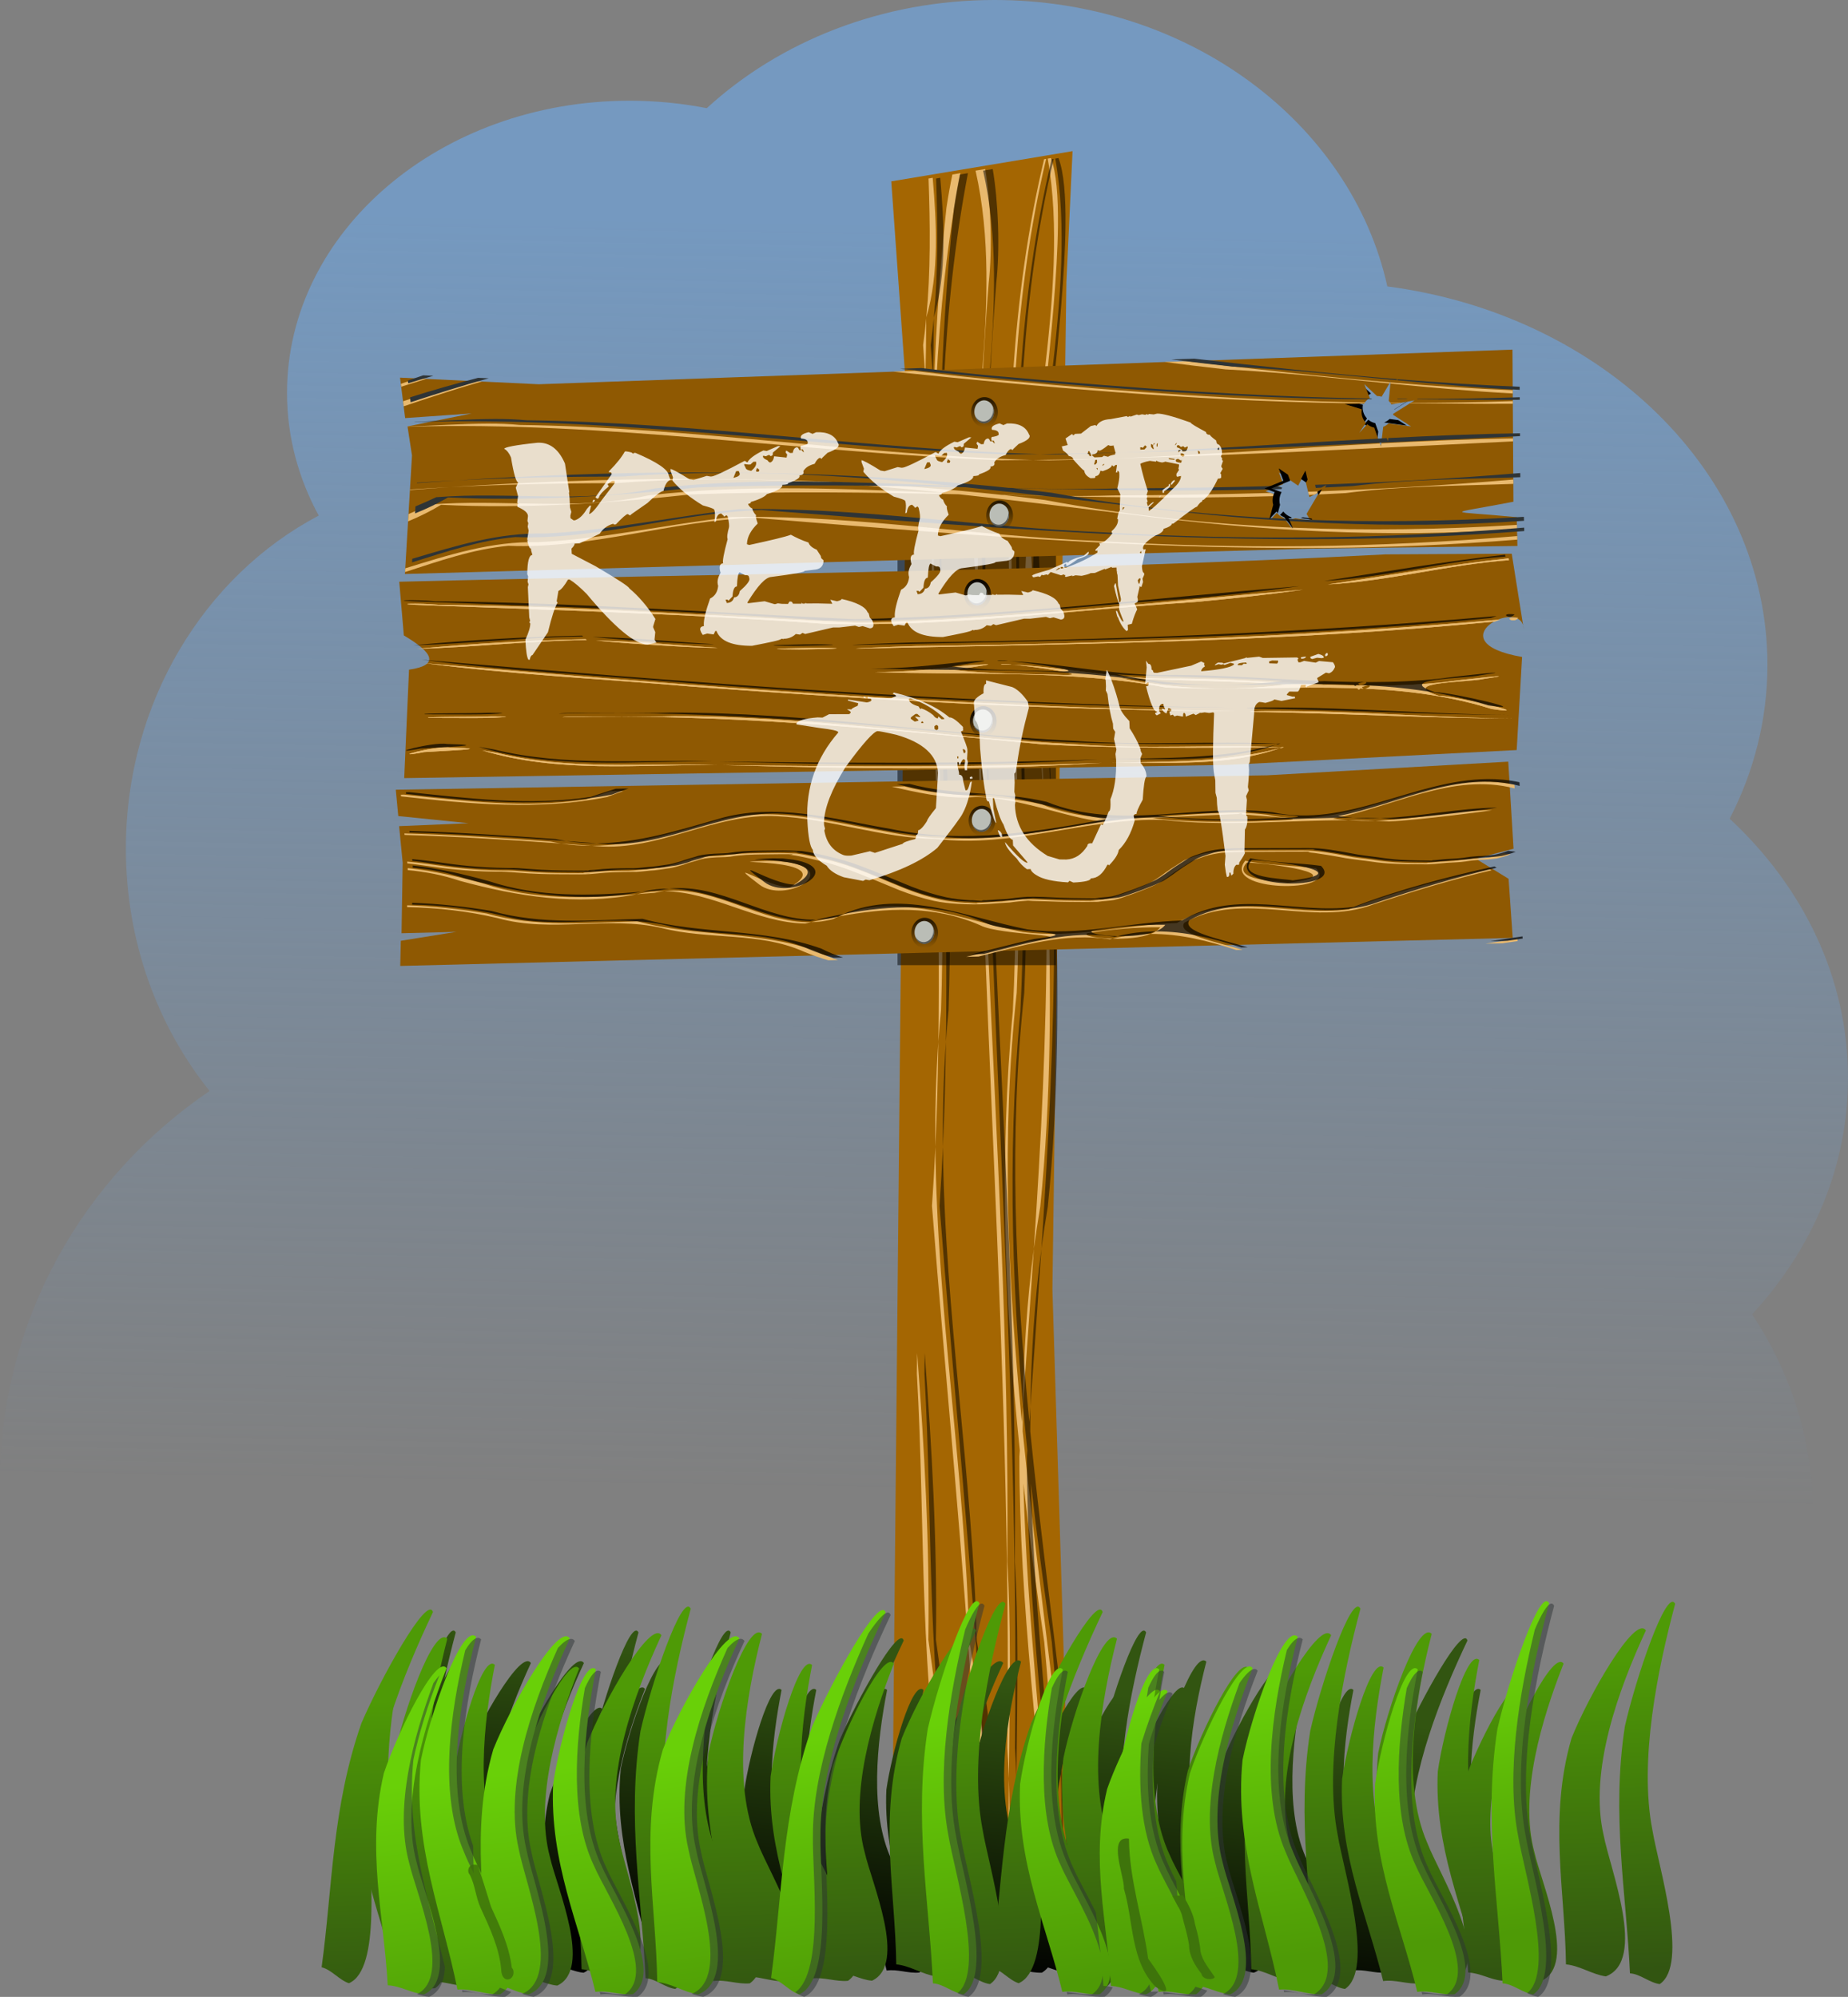 <?xml version="1.0" encoding="UTF-8"?>
<svg version="1.0" viewBox="0 0 734 792.98" xmlns="http://www.w3.org/2000/svg" xmlns:xlink="http://www.w3.org/1999/xlink">
<rect x="0" y="0" width="734" height="792.98" fill="#808080" stroke="none"/>
<defs>
<linearGradient id="d" x1="406" x2="410" y1="630.36" y2="753.2" gradientUnits="userSpaceOnUse">
<stop stop-color="#4e9a06" offset="0"/>
<stop stop-color="#325511" offset="1"/>
</linearGradient>
<linearGradient id="c" x1="397.44" x2="384.03" y1="807.58" y2="938.38" gradientUnits="userSpaceOnUse">
<stop stop-color="#325511" offset="0"/>
<stop offset="1"/>
</linearGradient>
<linearGradient id="b" x1="395.84" x2="407.84" y1="863.09" y2="967.43" gradientTransform="matrix(1.029 0 0 1.029 24.793 -10.848)" gradientUnits="userSpaceOnUse">
<stop stop-color="#69d008" offset="0"/>
<stop stop-color="#4e9a06" offset="1"/>
</linearGradient>
<linearGradient id="a" x1="454.75" x2="455.02" y1="353.61" y2="364.35" gradientUnits="userSpaceOnUse">
<stop offset="0"/>
<stop stop-opacity="0" offset="1"/>
</linearGradient>
<linearGradient id="e" x1="-148" x2="-157" y1="118.36" y2="620.36" gradientTransform="translate(584,162)" gradientUnits="userSpaceOnUse">
<stop stop-color="#729fcf" offset="0"/>
<stop stop-color="#729fcf" stop-opacity="0" offset="1"/>
</linearGradient>
</defs>
<g transform="translate(-60 -190.38)">
<path d="m455 190.38c-44.84 0-85.37 16.46-114.28 42.96-9.88-1.94-20.15-2.96-30.72-2.96-75.07 0-136 51.96-136 116 0 17.41 4.52 33.92 12.59 48.74-45.32 23.86-76.59 74.13-76.59 132.26 0 36.8 12.54 70.45 33.25 96.24-50.268 34.1-83.25 91.16-83.25 155.76 0 104.32 86.02 189 192 189 62.24 0 117.6-29.23 152.69-74.47 38.45 39.22 98.21 64.47 165.31 64.47 115.92 0 210-75.27 210-168 0-28.19-8.71-54.76-24.06-78.1 23.84-25.86 38.06-58.46 38.06-93.9 0-39.67-17.82-75.8-47-102.88 9.65-18.71 15-39.38 15-61.12 0-76.06-65.53-139.12-150.97-150.26-14.32-64.8-78.77-113.74-156.03-113.74z" fill="url(#e)" opacity=".8"/>
<g transform="matrix(0 -1 -1 0 763.36 1005.4)">
<path d="m755 277.36-12 72-84-6-614 6v-72l258 8 400.08-5.56 51.92-2.44z" fill="#a46602"/>
<path d="m725.28 283.16c-37.13 0.41-96.76 9.58-131 10.56-85.91-3.81-172.34-12.27-258.47-3.53-5.55 0.95-11.1 1.79-16.65 2.53 84.81-5.63 169.91-8.98 254.37 3.44 58.42 1.4 125.82-18.29 178.5-8.94l0.22-1.28c-5.72-2.16-15.22-2.91-26.97-2.78zm-406.12 9.56c-20.94 1.39-41.87 2.91-62.75 4.37 20.91-0.3 41.83-1.59 62.75-4.37zm-62.75 4.37c-3.26 0.05-6.53 0.07-9.79 0.07-34.51-3.48-68.98-7.99-103.4-12.13-28.57 0.19-58.057-1.67-87.126-0.59-3.701-0.24-7.393-0.48-11.094-0.69v0.78c1.226 0.09 2.458 0.16 3.688 0.25-1.231 0.07-2.46 0.14-3.688 0.22v1.62c4.538-0.43 9.097-0.77 13.656-1.06 58.104 4.67 120.16 13.01 177.96 12.91 0.82-0.06 1.63-0.1 2.44-0.16 57.94 5.99 116.13 8.25 174.38 2.78 112.59-5.83 227.65 13.9 338.34-12.43l0.16-0.82c-108.26 25.69-220.98 6.91-331.16 11.69-56.99 6.24-113.75 3.54-170.37-2.03 2-0.14 3.99-0.27 6-0.41zm-172.13-12.43c26.329-0.24 52.739 1.48 78.629 3.93 20.95 3.08 41.96 5.91 63 8.29-53.18-1.44-106.38-7.87-159.6-11.72 5.982-0.27 11.975-0.45 17.971-0.5zm-39.281 17.28v0.37c2.963 0.02 5.956 0.04 8.969 0.03-3.035-0.11-6.028-0.25-8.969-0.4zm112.25 0.31c-15.73-0.04-32.18 0.23-48.53 0.41 4.31 0.14 8.45 0.32 12.22 0.59 154.38-1.9 308.25 11.81 462.56 12.37 54.34 5.6 110.52-11.74 163.75 0.26l0.63-3.82c-12.68-2.16-31.25-2.96-45.19-1.4-169.28 13.47-338.3-9-507.6-7.38-11.75-0.72-24.54-0.99-37.84-1.03zm-48.53 0.41c-16.183-0.54-35.605-0.33-54.47-0.32 17.185 0.62 35.756 0.52 54.47 0.32zm-35.158 7.56c-5.463 0.06-10.92 0.25-16.374 0.56 24.451-0.16 51.042 3.47 68.432 5.6 70.25 4.17 140.32 11.33 210.54 16.81 7.81-0.54 15.64-0.98 23.46-1.35-65.49-0.66-130.45-11.79-196.18-13.46-29.63-5.14-59.8-8.48-89.878-8.16zm286.06 21.62c13.88 0.14 27.79-0.2 41.72-1.18-13.91 0.19-27.81 0.54-41.72 1.18zm41.72-1.18c110.37-1.56 221.09 8.75 331-3.19 5.27-0.8 9.63-1.58 13.38-2.38l0.53-3.18c-109.36 21-221.91 3.99-332.37 7.68-4.19 0.42-8.36 0.77-12.54 1.07zm-344.15-19.88c-4.152 0.03-8.215 0.17-12.188 0.44v0.47c4.057-0.38 8.122-0.68 12.188-0.91zm18.468 14.5c-3.169 0.05-6.593 0.39-10.187 0.91 6.848-0.06 13.715 0.05 20.593 0.34-2.956-0.96-6.486-1.31-10.406-1.25zm10.406 1.25c0.447 0.15 0.893 0.33 1.313 0.5 60.285 11.65 121.28 8.66 182.12 12.16l8.22-0.1c-37.85-2.89-75.75-5.01-113.84-4.47-25.69-3.65-51.82-7-77.818-8.09zm-20.593-0.34c-6.848 0.06-13.673 0.33-20.469 0.81v3.28c7.011-1.62 14.003-3.16 20.469-4.09zm651.47 5.47c-9.74 0.16-19.15 1.19-27.97 3.78 18.33-1.74 36.72-1.55 55.15-0.88l0.29-1.65c-9.27-0.81-18.51-1.4-27.47-1.25zm-27.97 3.78c-0.12 0.01-0.23 0.02-0.35 0.03h0.22c0.04-0.01 0.09-0.02 0.13-0.03zm-0.35 0.03c-7.83 0.01-15.69 0.15-23.53 0.34l12.85 0.91c3.55-0.5 7.13-0.91 10.68-1.25z" fill="#e9b96e"/>
<path d="m725.28 280.16c-37.13 0.41-96.76 9.58-131 10.56-85.91-3.81-172.34-12.27-258.47-3.53-5.55 0.95-11.1 1.79-16.65 2.53 84.81-5.63 169.91-8.98 254.37 3.44 58.42 1.4 125.82-18.29 178.5-8.94l0.22-1.28c-5.72-2.16-15.22-2.91-26.97-2.78zm-406.12 9.56c-20.94 1.39-41.87 2.91-62.75 4.37 20.91-0.3 41.83-1.59 62.75-4.37zm-62.75 4.37c-3.26 0.05-6.53 0.07-9.79 0.07-34.51-3.48-68.98-7.99-103.4-12.13-28.57 0.19-58.057-1.67-87.126-0.59-3.701-0.24-7.393-0.48-11.094-0.69v0.78c1.226 0.09 2.458 0.16 3.688 0.25-1.231 0.07-2.46 0.14-3.688 0.22v1.62c4.538-0.43 9.097-0.77 13.656-1.06 58.104 4.67 120.16 13.01 177.96 12.91 0.82-0.06 1.63-0.1 2.44-0.16 57.94 5.99 116.13 8.25 174.38 2.78 112.59-5.83 227.65 13.9 338.34-12.43l0.16-0.82c-108.26 25.69-220.98 6.91-331.16 11.69-56.99 6.24-113.75 3.54-170.37-2.03 2-0.14 3.99-0.27 6-0.41zm-172.13-12.43c26.329-0.24 52.739 1.48 78.629 3.93 20.95 3.08 41.96 5.91 63 8.29-53.18-1.44-106.38-7.87-159.6-11.72 5.982-0.27 11.975-0.45 17.971-0.5zm-39.281 17.28v0.37c2.963 0.02 5.956 0.04 8.969 0.03-3.035-0.11-6.028-0.25-8.969-0.4zm112.25 0.31c-15.73-0.04-32.18 0.23-48.53 0.41 4.31 0.14 8.45 0.32 12.22 0.59 154.38-1.9 308.25 11.81 462.56 12.37 54.34 5.6 110.52-11.74 163.75 0.26l0.63-3.82c-12.68-2.16-31.25-2.96-45.19-1.4-169.28 13.47-338.3-9-507.6-7.38-11.75-0.72-24.54-0.99-37.84-1.03zm-48.53 0.41c-16.183-0.54-35.605-0.33-54.47-0.32 17.185 0.62 35.756 0.52 54.47 0.32zm-35.158 7.56c-5.463 0.06-10.92 0.25-16.374 0.56 24.451-0.16 51.042 3.47 68.432 5.6 70.25 4.17 140.32 11.33 210.54 16.81 7.81-0.54 15.64-0.98 23.46-1.35-65.49-0.66-130.45-11.79-196.18-13.46-29.63-5.14-59.8-8.48-89.878-8.16zm286.06 21.62c13.88 0.14 27.79-0.2 41.72-1.18-13.91 0.19-27.81 0.54-41.72 1.18zm41.72-1.18c110.37-1.56 221.09 8.75 331-3.19 5.27-0.8 9.63-1.58 13.38-2.38l0.53-3.18c-109.36 21-221.91 3.99-332.37 7.68-4.19 0.42-8.36 0.77-12.54 1.07zm-344.15-19.88c-4.152 0.03-8.215 0.17-12.188 0.44v0.47c4.057-0.38 8.122-0.68 12.188-0.91zm18.468 14.5c-3.169 0.05-6.593 0.39-10.187 0.91 6.848-0.06 13.715 0.05 20.593 0.34-2.956-0.96-6.486-1.31-10.406-1.25zm10.406 1.25c0.447 0.15 0.893 0.33 1.313 0.5 60.285 11.65 121.28 8.66 182.12 12.16l8.22-0.1c-37.85-2.89-75.75-5.01-113.84-4.47-25.69-3.65-51.82-7-77.818-8.09zm-20.593-0.34c-6.848 0.06-13.673 0.33-20.469 0.81v3.28c7.011-1.62 14.003-3.16 20.469-4.09zm651.47 5.47c-9.74 0.16-19.15 1.19-27.97 3.78 18.33-1.74 36.72-1.55 55.15-0.88l0.29-1.65c-9.27-0.81-18.51-1.4-27.47-1.25zm-27.97 3.78c-0.12 0.01-0.23 0.02-0.35 0.03h0.22c0.04-0.01 0.09-0.02 0.13-0.03zm-0.35 0.03c-7.83 0.01-15.69 0.15-23.53 0.34l12.85 0.91c3.55-0.5 7.13-0.91 10.68-1.25z" opacity=".5"/>
</g>
<g transform="matrix(.895 0 0 .895 81.45 133.9)" fill="url(#c)">
<path d="m174.04 936.54c-5.63-28.57-17.39-55.8-14.1-88.71 3.57-17.73 15.9-53 21.3-47.46-6.4 24.89-12.23 58.9-1.8 82.96 4.93 12.78 26.04 45.91 11.03 55.04-5.5 0.22-10.92-2.32-16.43-1.83z"/>
<path d="m466.7 934.12c-1.44-31.78-7.47-62.95-2-98.19 4.25-18.74 16.53-55.3 19.96-48.53-6.99 26.11-14.42 62.2-9.05 89.74 2.39 14.55 14.7 53.42 2.9 61.24-4.03-0.53-7.75-4.03-11.81-4.26z"/>
<path d="m338.1 937.42c-6.2-25.79-17.7-50.07-16.3-80.23 2.32-16.33 11.51-49.07 16.48-44.27-4.48 22.99-8.04 54.28 2.15 75.73 4.88 11.42 24.82 40.63 12.11 49.66-4.8 0.46-9.65-1.6-14.44-0.89z"/>
<path d="m203.43 933.61c-0.36-29.12-7-58.03 2.19-89.8 6.72-16.78 25.23-49.25 29.54-42.82-10.8 23.32-22.69 55.71-16.78 81.27 2.52 13.45 17.29 49.86 0.88 56.12-5.45-0.78-10.32-4.25-15.83-4.77z"/>
<path d="m332.86 932.05c4.34-31.51 4.05-63.26 15.81-96.93 7.57-17.65 26.27-51.39 28.41-44.12-11.6 24.42-25.43 58.57-25.15 86.63-0.27 14.74 4.79 55.19-8.22 60.75-3.87-1.25-6.9-5.36-10.85-6.33z"/>
<path d="m239.54 934.88c-1.42-26.48-8.34-52.44-1.5-81.85 5.24-15.64 20.2-46.18 24.22-40.55-8.56 21.8-17.74 51.92-11.59 74.86 2.73 12.12 17.05 44.46 2.92 51.04-4.81-0.42-9.2-3.32-14.05-3.5z"/>
<path d="m576.48 937.42c-6.2-25.79-17.7-50.07-16.3-80.23 2.32-16.33 11.52-49.07 16.48-44.27-4.47 22.99-8.04 54.28 2.16 75.73 4.87 11.42 24.81 40.63 12.11 49.66-4.8 0.46-9.65-1.6-14.45-0.89z"/>
<path d="m421.95 936.54c-5.62-28.57-17.38-55.8-14.09-88.71 3.57-17.73 15.89-53 21.29-47.46-6.4 24.89-12.22 58.9-1.79 82.96 4.92 12.78 26.03 45.91 11.03 55.04-5.51 0.22-10.93-2.32-16.44-1.83z"/>
<path d="m241.42 934.12c-1.43-31.78-7.47-62.95-2-98.19 4.26-18.74 16.54-55.3 19.96-48.53-6.99 26.11-14.41 62.2-9.05 89.74 2.4 14.55 14.7 53.42 2.91 61.24-4.04-0.53-7.75-4.03-11.82-4.26z"/>
<path d="m369.53 937.42c-6.2-25.79-17.7-50.07-16.3-80.23 2.33-16.33 11.52-49.07 16.48-44.27-4.47 22.99-8.04 54.28 2.16 75.73 4.87 11.42 24.81 40.63 12.11 49.66-4.8 0.46-9.65-1.6-14.45-0.89z"/>
<path d="m179.91 933.61c-0.36-29.12-7-58.03 2.19-89.8 6.72-16.78 25.23-49.25 29.54-42.82-10.8 23.32-22.69 55.71-16.78 81.27 2.53 13.45 17.29 49.86 0.88 56.12-5.45-0.78-10.32-4.25-15.83-4.77z"/>
<path d="m453.73 934.88c-1.43-26.48-8.34-52.44-1.51-81.85 5.24-15.64 20.21-46.18 24.23-40.55-8.57 21.8-17.74 51.92-11.59 74.86 2.72 12.12 17.04 44.46 2.91 51.04-4.8-0.42-9.2-3.32-14.04-3.5z"/>
<path d="m322.7 937.42c-6.2-25.79-17.7-50.07-16.3-80.23 2.32-16.33 11.51-49.07 16.48-44.27-4.47 22.99-8.04 54.28 2.16 75.73 4.87 11.42 24.81 40.63 12.11 49.66-4.8 0.46-9.65-1.6-14.45-0.89z"/>
<path d="m504.19 936.54c-5.62-28.57-17.39-55.8-14.09-88.71 3.56-17.73 15.89-53 21.29-47.46-6.4 24.89-12.23 58.9-1.79 82.96 4.92 12.78 26.03 45.91 11.02 55.04-5.5 0.22-10.92-2.32-16.43-1.83z"/>
<path d="m160.33 934.12c-1.44-31.78-7.47-62.95-2-98.19 4.25-18.74 16.54-55.3 19.96-48.53-6.99 26.11-14.42 62.2-9.05 89.74 2.39 14.55 14.7 53.42 2.9 61.24-4.03-0.53-7.75-4.03-11.81-4.26z"/>
<path d="m553.83 937.42c-6.2-25.79-17.7-50.07-16.3-80.23 2.32-16.33 11.52-49.07 16.48-44.27-4.47 22.99-8.04 54.28 2.16 75.73 4.87 11.42 24.81 40.63 12.11 49.66-4.8 0.46-9.65-1.6-14.45-0.89z"/>
<path d="m516.6 933.61c-0.36-29.12-7-58.03 2.19-89.8 6.72-16.78 25.23-49.25 29.54-42.82-10.8 23.32-22.69 55.71-16.78 81.27 2.52 13.45 17.29 49.86 0.88 56.12-5.45-0.78-10.32-4.25-15.83-4.77z"/>
<path d="m583.03 932.05c4.34-31.51 4.05-63.26 15.81-96.93 7.58-17.65 26.28-51.39 28.42-44.12-11.6 24.42-25.44 58.57-25.15 86.63-0.28 14.74 4.79 55.19-8.23 60.75-3.87-1.25-6.89-5.36-10.85-6.33z"/>
<path d="m479.21 934.88c-1.42-26.48-8.34-52.44-1.5-81.85 5.24-15.64 20.21-46.18 24.22-40.55-8.56 21.8-17.73 51.92-11.59 74.86 2.73 12.12 17.05 44.46 2.92 51.04-4.8-0.42-9.2-3.32-14.05-3.5z"/>
<path d="m632.95 937.42c-6.2-25.79-17.7-50.07-16.3-80.23 2.32-16.33 11.51-49.07 16.48-44.27-4.48 22.99-8.04 54.28 2.16 75.73 4.87 11.42 24.81 40.63 12.1 49.66-4.79 0.46-9.65-1.6-14.44-0.89z"/>
<path d="m265.63 936.54c-5.63-28.57-17.39-55.8-14.1-88.71 3.57-17.73 15.9-53 21.3-47.46-6.4 24.89-12.23 58.9-1.79 82.96 4.92 12.78 26.03 45.91 11.02 55.04-5.5 0.22-10.92-2.32-16.43-1.83z"/>
<path d="m282.36 934.12c-1.44-31.78-7.48-62.95-2-98.19 4.25-18.74 16.53-55.3 19.95-48.53-6.98 26.11-14.41 62.2-9.05 89.74 2.4 14.55 14.71 53.42 2.91 61.24-4.03-0.53-7.75-4.03-11.81-4.26z"/>
<path d="m385.69 937.42c-6.2-25.79-17.7-50.07-16.3-80.23 2.32-16.33 11.51-49.07 16.48-44.27-4.47 22.99-8.04 54.28 2.16 75.73 4.87 11.42 24.81 40.63 12.1 49.66-4.79 0.46-9.64-1.6-14.44-0.89z"/>
<path d="m389.5 933.61c-0.36-29.12-7-58.03 2.2-89.8 6.72-16.78 25.23-49.25 29.53-42.82-10.79 23.32-22.68 55.71-16.78 81.27 2.53 13.45 17.3 49.86 0.88 56.12-5.45-0.78-10.32-4.25-15.83-4.77z"/>
<path d="m435.51 934.88c-1.43-26.48-8.35-52.44-1.51-81.85 5.24-15.64 20.21-46.18 24.22-40.55-8.56 21.8-17.73 51.92-11.59 74.86 2.73 12.12 17.05 44.46 2.92 51.04-4.8-0.42-9.2-3.32-14.04-3.5z"/>
<path d="m304.08 937.42c-6.2-25.79-17.7-50.07-16.3-80.23 2.32-16.33 11.51-49.07 16.48-44.27-4.47 22.99-8.04 54.28 2.16 75.73 4.87 11.42 24.81 40.63 12.11 49.66-4.8 0.46-9.65-1.6-14.45-0.89z"/>
<path d="m221.49 935.13c-1.37-24.6-8.03-48.71-1.45-76.03 5.05-14.53 19.47-42.89 23.34-37.67-8.25 20.25-17.09 48.23-11.17 69.54 2.63 11.25 16.42 41.3 2.81 47.41-4.62-0.39-8.86-3.08-13.53-3.25z"/>
</g>
<g transform="translate(58,227)" fill="url(#d)">
<path d="m172.46 750.29c-5.62-28.57-17.38-55.8-14.09-88.71 3.56-17.72 15.89-53 21.29-47.46-6.4 24.89-12.22 58.9-1.79 82.96 4.92 12.78 26.03 45.91 11.03 55.04-5.51 0.22-10.93-2.32-16.44-1.83z"/>
<path d="m258.4 748.93c-1.44-31.77-7.48-62.94-2-98.19 4.25-18.73 16.53-55.29 19.95-48.53-6.98 26.11-14.41 62.2-9.05 89.75 2.4 14.54 14.71 53.41 2.91 61.24-4.03-0.53-7.75-4.03-11.81-4.27z"/>
<path d="m198.37 749c-6.2-25.78-17.7-50.06-16.3-80.22 2.32-16.33 11.51-49.08 16.48-44.28-4.47 23-8.04 54.28 2.16 75.73 4.87 11.42 24.81 40.64 12.1 49.67-4.79 0.46-9.65-1.6-14.44-0.9z"/>
<path d="m232.98 745.37c-0.36-29.12-6.99-58.03 2.2-89.8 6.72-16.79 25.23-49.25 29.54-42.82-10.8 23.32-22.69 55.71-16.79 81.27 2.53 13.45 17.3 49.86 0.88 56.12-5.45-0.78-10.32-4.26-15.83-4.77z"/>
<path d="m129.74 744.59c4.34-31.51 4.05-63.26 15.81-96.93 7.58-17.66 26.28-51.39 28.42-44.12-11.6 24.42-25.44 58.56-25.15 86.63-0.28 14.74 4.79 55.19-8.23 60.75-3.87-1.25-6.89-5.37-10.85-6.33z"/>
<path d="m209.3 748.36c-1.43-26.48-8.34-52.44-1.51-81.85 5.24-15.64 20.21-46.18 24.23-40.56-8.57 21.81-17.74 51.93-11.59 74.87 2.72 12.11 17.04 44.46 2.91 51.04-4.8-0.42-9.2-3.32-14.04-3.5z"/>
<path d="m160.37 752c-6.2-25.78-17.7-50.06-16.3-80.22 2.32-16.33 11.51-49.08 16.48-44.28-4.47 23-8.04 54.28 2.16 75.73 4.87 11.42 24.81 40.64 12.1 49.67-4.79 0.46-9.65-1.6-14.44-0.9z"/>
<path d="m297.46 748.36c-5.62-28.57-17.38-55.8-14.09-88.71 3.56-17.72 15.89-53 21.29-47.46-6.4 24.89-12.22 58.9-1.79 82.96 4.92 12.78 26.03 45.91 11.03 55.04-5.51 0.22-10.93-2.32-16.44-1.83z"/>
<path d="m383.4 747c-1.44-31.77-7.48-62.94-2-98.19 4.25-18.73 16.53-55.29 19.95-48.53-6.98 26.11-14.41 62.2-9.05 89.75 2.4 14.54 14.71 53.41 2.91 61.24-4.03-0.53-7.75-4.03-11.81-4.27z"/>
<path d="m324.37 749.07c-6.2-25.78-17.7-50.06-16.3-80.22 2.32-16.33 11.51-49.08 16.48-44.27-4.47 22.99-8.04 54.27 2.16 75.72 4.87 11.42 24.81 40.64 12.1 49.67-4.79 0.46-9.65-1.6-14.44-0.9z"/>
<path d="m357.98 743.44c-0.36-29.12-6.99-58.03 2.2-89.8 6.72-16.78 25.23-49.25 29.54-42.82-10.8 23.32-22.69 55.71-16.79 81.27 2.53 13.45 17.3 49.86 0.88 56.12-5.45-0.78-10.32-4.25-15.83-4.77z"/>
<path d="m334.3 746.43c-1.43-26.48-8.34-52.44-1.51-81.85 5.24-15.64 20.21-46.18 24.23-40.56-8.57 21.81-17.74 51.93-11.59 74.87 2.72 12.11 17.04 44.46 2.91 51.04-4.8-0.42-9.2-3.32-14.04-3.5z"/>
<path d="m285.37 750.07c-6.2-25.78-17.7-50.06-16.3-80.22 2.32-16.33 11.51-49.08 16.48-44.27-4.47 22.99-8.04 54.27 2.16 75.72 4.87 11.42 24.81 40.64 12.1 49.67-4.79 0.46-9.65-1.6-14.44-0.9z"/>
<path d="m438.46 750.29c-5.62-28.57-17.38-55.8-14.09-88.71 3.56-17.72 15.89-53 21.29-47.46-6.4 24.89-12.22 58.9-1.79 82.96 4.92 12.78 26.03 45.91 11.03 55.04-5.51 0.22-10.93-2.32-16.44-1.83z"/>
<path d="m524.4 748.93c-1.44-31.77-7.48-62.94-2-98.19 4.25-18.73 16.53-55.29 19.95-48.53-6.98 26.11-14.41 62.2-9.05 89.75 2.4 14.54 14.71 53.41 2.91 61.24-4.03-0.53-7.75-4.03-11.81-4.27z"/>
<path d="m464.37 749c-6.2-25.78-17.7-50.06-16.3-80.22 2.32-16.33 11.51-49.08 16.48-44.28-4.47 23-8.04 54.28 2.16 75.73 4.87 11.42 24.81 40.64 12.1 49.67-4.79 0.46-9.65-1.6-14.44-0.9z"/>
<path d="m498.98 745.37c-0.36-29.12-6.99-58.03 2.2-89.8 6.72-16.79 25.23-49.25 29.54-42.82-10.8 23.32-22.69 55.71-16.79 81.27 2.53 13.45 17.3 49.86 0.88 56.12-5.45-0.78-10.32-4.26-15.83-4.77z"/>
<path d="m395.74 744.59c4.34-31.51 4.05-63.26 15.81-96.93 7.58-17.66 26.28-51.39 28.42-44.12-11.6 24.42-25.44 58.56-25.15 86.63-0.28 14.74 4.79 55.19-8.23 60.75-3.87-1.25-6.89-5.37-10.85-6.33z"/>
<path d="m475.3 748.36c-1.43-26.48-8.34-52.44-1.51-81.85 5.24-15.64 20.21-46.18 24.23-40.56-8.57 21.81-17.74 51.93-11.59 74.87 2.72 12.11 17.04 44.46 2.91 51.04-4.8-0.42-9.2-3.32-14.04-3.5z"/>
<path d="m426.37 752c-6.2-25.78-17.7-50.06-16.3-80.22 2.32-16.33 11.51-49.08 16.48-44.28-4.47 23-8.04 54.28 2.16 75.73 4.87 11.42 24.81 40.64 12.1 49.67-4.79 0.46-9.65-1.6-14.44-0.9z"/>
<path d="m563.46 748.36c-5.62-28.57-17.38-55.8-14.09-88.71 3.56-17.72 15.89-53 21.29-47.46-6.4 24.89-12.22 58.9-1.79 82.96 4.92 12.78 26.03 45.91 11.03 55.04-5.51 0.22-10.93-2.32-16.44-1.83z"/>
<path d="m649.4 747c-1.44-31.77-7.48-62.94-2-98.19 4.25-18.73 16.53-55.29 19.95-48.53-6.98 26.11-14.41 62.2-9.05 89.75 2.4 14.54 14.71 53.41 2.91 61.24-4.03-0.53-7.75-4.03-11.81-4.27z"/>
<path d="m589.37 747.07c-6.2-25.78-17.7-50.06-16.3-80.22 2.32-16.33 11.51-49.08 16.48-44.27-4.47 22.99-8.04 54.27 2.16 75.72 4.87 11.42 24.81 40.64 12.1 49.67-4.79 0.46-9.65-1.6-14.44-0.9z"/>
<path d="m623.98 743.44c-0.36-29.12-6.99-58.03 2.2-89.8 6.72-16.78 25.23-49.25 29.54-42.82-10.8 23.32-22.69 55.71-16.79 81.27 2.53 13.45 17.3 49.86 0.88 56.12-5.45-0.78-10.32-4.25-15.83-4.77z"/>
<path d="m600.3 746.43c-1.43-26.48-8.34-52.44-1.51-81.85 5.24-15.64 20.21-46.18 24.23-40.56-8.57 21.81-17.74 51.93-11.59 74.87 2.72 12.11 17.04 44.46 2.91 51.04-4.8-0.42-9.2-3.32-14.04-3.5z"/>
<path d="m551.37 750.07c-6.2-25.78-17.7-50.06-16.3-80.22 2.32-16.33 11.51-49.08 16.48-44.27-4.47 22.99-8.04 54.27 2.16 75.72 4.87 11.42 24.81 40.64 12.1 49.67-4.79 0.46-9.65-1.6-14.44-0.9z"/>
<path d="m585.13 746.68c-1.37-24.6-8.03-48.71-1.45-76.03 5.05-14.53 19.47-42.9 23.34-37.67-8.25 20.25-17.09 48.23-11.17 69.54 2.63 11.25 16.42 41.3 2.81 47.41-4.62-0.39-8.86-3.09-13.53-3.25z"/>
</g>
<g transform="translate(-2 -2)" fill="url(#b)">
<path d="m243.69 982.46c-5.79-29.39-17.88-57.4-14.5-91.26 3.67-18.23 16.35-54.52 21.91-48.82-6.58 25.6-12.58 60.59-1.85 85.34 5.07 13.14 26.79 47.23 11.35 56.62-5.66 0.22-11.24-2.38-16.91-1.88z"/>
<path d="m658.8 979.97c-1.47-32.69-7.68-64.76-2.05-101.01 4.38-19.27 17.01-56.88 20.53-49.92-7.19 26.86-14.83 63.98-9.31 92.32 2.46 14.96 15.12 54.95 2.99 62.99-4.15-0.54-7.97-4.14-12.16-4.38z"/>
<path d="m522.23 983.36c-6.37-26.53-18.2-51.5-16.76-82.53 2.39-16.8 11.84-50.48 16.95-45.54-4.6 23.65-8.27 55.84 2.22 77.9 5.01 11.75 25.53 41.81 12.45 51.09-4.93 0.47-9.92-1.64-14.86-0.92z"/>
<path d="m323.04 979.44c-0.37-29.95-7.2-59.69 2.26-92.37 6.91-17.27 25.95-50.66 30.38-44.05-11.11 23.99-23.34 57.31-17.26 83.6 2.6 13.84 17.79 51.29 0.9 57.73-5.6-0.8-10.61-4.37-16.28-4.91z"/>
<path d="m368.25 977.84c4.47-32.41 4.16-65.08 16.26-99.71 7.8-18.16 27.03-52.86 29.23-45.38-11.93 25.11-26.16 60.24-25.87 89.11-0.28 15.16 4.93 56.78-8.46 62.49-3.98-1.28-7.09-5.52-11.16-6.51z"/>
<path d="m536.16 980.76c-1.47-27.25-8.59-53.95-1.55-84.2 5.39-16.09 20.78-47.51 24.92-41.73-8.81 22.43-18.25 53.42-11.93 77.02 2.81 12.46 17.54 45.73 3 52.5-4.94-0.43-9.46-3.41-14.44-3.59z"/>
<path d="m483.94 983.36c-6.38-26.53-18.21-51.5-16.77-82.53 2.39-16.8 11.85-50.48 16.96-45.54-4.61 23.65-8.28 55.84 2.21 77.9 5.02 11.75 25.53 41.81 12.46 51.09-4.94 0.47-9.93-1.64-14.86-0.92z"/>
<path d="m570.03 982.46c-5.79-29.39-17.88-57.4-14.5-91.26 3.67-18.23 16.35-54.52 21.91-48.82-6.58 25.6-12.58 60.59-1.85 85.34 5.07 13.14 26.79 47.23 11.35 56.62-5.66 0.22-11.24-2.38-16.91-1.88z"/>
<path d="m432.54 979.97c-1.47-32.69-7.68-64.76-2.05-101.01 4.37-19.27 17.01-56.88 20.53-49.92-7.19 26.86-14.83 63.98-9.31 92.32 2.46 14.96 15.12 54.95 2.99 62.99-4.15-0.54-7.97-4.14-12.16-4.38z"/>
<path d="m298.48 983.36c-6.38-26.53-18.21-51.5-16.77-82.53 2.39-16.8 11.84-50.48 16.95-45.54-4.6 23.65-8.27 55.84 2.22 77.9 5.02 11.75 25.53 41.81 12.46 51.09-4.94 0.47-9.93-1.64-14.86-0.92z"/>
<path d="m255.66 979.44c-0.37-29.95-7.2-59.69 2.26-92.37 6.91-17.27 25.95-50.66 30.38-44.05-11.11 23.99-23.34 57.31-17.26 83.6 2.6 13.84 17.79 51.29 0.9 57.73-5.6-0.8-10.61-4.37-16.28-4.91z"/>
<path d="m216 980.76c-1.47-27.25-8.58-53.95-1.55-84.2 5.39-16.09 20.79-47.51 24.92-41.73-8.81 22.43-18.25 53.42-11.92 77.02 2.8 12.46 17.53 45.73 3 52.5-4.94-0.43-9.47-3.41-14.45-3.59z"/>
<path d="m624.91 983.36c-6.37-26.53-18.2-51.5-16.76-82.53 2.39-16.8 11.84-50.48 16.95-45.54-4.6 23.65-8.27 55.84 2.22 77.9 5.01 11.75 25.53 41.81 12.45 51.09-4.93 0.47-9.92-1.64-14.86-0.92z"/>
<path d="m503.24 981.01c-1.42-25.3-8.27-50.11-1.5-78.21 5.2-14.95 20.03-44.13 24.01-38.76-8.49 20.84-17.58 49.62-11.49 71.54 2.71 11.58 16.9 42.49 2.89 48.77-4.75-0.4-9.11-3.17-13.91-3.34z"/>
</g>
<path d="m449.81 827.19c-1.59 0.26-3.94 4.38-6.47 10.31 0 0.02 0.01 0.04 0 0.06-6.2 25.49-11.45 56.99-6.62 81.78 2.42 14.7 14.66 53.54 3.59 62.54 1.44 0.68 2.89 1.27 4.38 1.46 12.13-8.04-0.51-48.04-2.97-63-5.52-28.34 2.12-65.45 9.31-92.31-0.33-0.65-0.74-0.92-1.22-0.84zm226.25 0c-1.59 0.26-3.94 4.38-6.47 10.31 0 0.02 0.01 0.04 0 0.06-6.2 25.49-11.45 56.99-6.62 81.78 2.42 14.7 14.69 53.54 3.62 62.54 1.44 0.68 2.89 1.27 4.38 1.46 12.13-8.04-0.54-48.04-3-63-5.52-28.34 2.12-65.45 9.31-92.31-0.33-0.65-0.74-0.92-1.22-0.84zm-263.37 3.53c-1.55-0.03-4.41 3.3-7.78 8.31-10.94 24.19-22.3 54.99-22.03 80.81-0.28 14.56 4.5 53.52-6.97 61.66 1.11 0.78 2.27 1.45 3.5 1.84 13.39-5.71 8.18-47.34 8.47-62.5-0.3-28.87 13.94-63.98 25.87-89.09-0.21-0.7-0.58-1.02-1.06-1.03zm-163 10.06c-1.42 0.11-3.11 1.96-4.91 4.94-5.99 24.97-10.53 56.93-0.53 80 0.88 2.28 2.33 5.34 3.94 8.66-0.16-3.64-0.25-7.3-0.25-10.97-8.89-24.49-3.14-57.56 3.15-82.03-0.43-0.45-0.89-0.64-1.4-0.6zm326.31 0c-1.4 0.11-3.09 1.92-4.88 4.84-6 24.99-10.54 57-0.53 80.1 5.07 13.14 26.79 47.23 11.35 56.62-4.05 0.16-8.04-1.09-12.06-1.65l0.15 0.78c5.67-0.5 11.25 2.1 16.91 1.87 15.44-9.39-6.28-43.48-11.35-56.62-10.73-24.75-4.74-59.74 1.85-85.34-0.44-0.45-0.93-0.64-1.44-0.6zm-221.94 0.38c-1.32 0.07-3.08 1.42-5.09 3.62-10.61 23.63-21.33 54.9-15.56 79.84 2.57 13.72 17.51 50.58 1.37 57.54 1.48 0.52 2.99 0.96 4.53 1.18 16.89-6.44 1.7-43.87-0.9-57.72-6.08-26.28 6.17-59.6 17.28-83.59-0.42-0.62-0.98-0.91-1.63-0.87zm-67.37 0.03c-1.32 0.07-3.08 1.39-5.1 3.59-10.6 23.63-21.32 54.9-15.56 79.84 2.58 13.72 17.51 50.58 1.38 57.54 1.48 0.52 2.98 0.96 4.53 1.18 16.88-6.44 1.69-43.87-0.91-57.72-6.07-26.28 6.17-59.6 17.28-83.59-0.41-0.62-0.97-0.88-1.62-0.84zm271.4 11.97c-1.47 0.17-3.51 2.31-5.78 5.56-8.06 21.75-15.51 49.51-9.72 71.12 2.8 12.42 17.42 45.47 3.16 52.41 1.59 0.51 3.2 0.95 4.84 1.09 14.54-6.76-0.19-40.04-3-52.5-6.32-23.6 3.13-54.57 11.94-77-0.39-0.54-0.87-0.75-1.44-0.68zm-74.97 0.62c-1.57-0.09-3.44 2.67-5.34 6.91-3.85 22.64-5.87 50.66 3.56 70.5 3.2 7.48 12.67 22.41 15.75 34.65-0.57-5.33-1.22-10.67-1.81-16.06-3.47-7-7.16-13.44-8.94-17.59-10.49-22.07-6.82-54.26-2.22-77.91-0.31-0.31-0.64-0.48-1-0.5zm38.1 0c-1.52 0.11-3.29 2.72-5.1 6.72 0 0.01-0.02 0.02-0.03 0.03-0.21 1.28-0.42 2.57-0.62 3.88 2.29-2.71 4.19-3.85 5.28-2.38-2.56 6.29-5.17 13.32-7.41 20.66-1.25 17.08-0.25 34.76 6.28 48.5 1.7 3.97 5.16 10.06 8.5 16.72-0.36-3.48-0.69-6.96-0.96-10.47-1.01-1.97-1.91-3.79-2.54-5.25-6.53-13.74-7.53-31.42-6.28-48.5 2.24-7.34 4.85-14.37 7.41-20.66-1.09-1.47-2.99-0.33-5.28 2.38 0.6-3.85 1.25-7.6 1.94-11.13-0.38-0.36-0.78-0.53-1.19-0.5zm-223.56 0.03c-1.59-0.09-3.44 2.65-5.35 6.91-3.84 22.64-5.86 50.64 3.57 70.47 5.01 11.74 25.54 41.8 12.46 51.09-3.35 0.32-6.74-0.54-10.12-0.9 0.08 0.33 0.17 0.66 0.25 1 4.93-0.73 9.94 1.37 14.87 0.9 13.08-9.29-7.45-39.35-12.46-51.09-10.5-22.07-6.83-54.26-2.22-77.91-0.32-0.31-0.65-0.45-1-0.47zm326.43 0c-1.58-0.09-3.44 2.65-5.34 6.91-3.85 22.64-5.87 50.64 3.56 70.47 5.02 11.74 25.54 41.8 12.47 51.09-3.36 0.32-6.75-0.54-10.12-0.9 0.08 0.33 0.17 0.66 0.25 1 4.93-0.73 9.94 1.37 14.87 0.9 13.07-9.29-7.45-39.35-12.47-51.09-10.49-22.07-6.82-54.26-2.22-77.91-0.32-0.31-0.65-0.45-1-0.47zm-389.53 1.81c-0.75 0.85-1.57 1.91-2.4 3.1-8.06 21.75-15.51 49.51-9.72 71.12 2.79 12.41 17.4 45.44 3.18 52.41 1.58 0.51 3.18 0.95 4.82 1.09 4.33-2.01 6.05-6.38 6.28-11.84-6.15-26.2-15.57-51.89-12.53-82.28 1.85-9.19 6.01-22.92 10.37-33.6zm263.41 119.32c-0.39 3.02-1.66 5.56-4.16 7.34-3.35 0.32-6.75-0.54-10.12-0.9 0.08 0.33 0.17 0.66 0.25 1 4.93-0.73 9.94 1.37 14.87 0.9 1.42-1.01 2.44-2.27 3.13-3.72-1.21-0.31-2.44-0.52-3.69-0.56-0.08-1.36-0.18-2.7-0.28-4.06zm18.5 3.44c-0.94 1.68-2.28 3.02-4.16 3.9 1.59 0.5 3.19 0.92 4.85 1.06 1.18-0.53 2.14-1.24 2.93-2.09-0.96-0.03-1.92-0.02-2.87 0.13-0.24-1.01-0.5-2.01-0.75-3zm18.34 0.96c-0.66 1.13-1.56 2.12-2.72 2.94-3.35 0.32-6.74-0.54-10.12-0.9 0.08 0.33 0.17 0.66 0.25 1 4.93-0.73 9.94 1.37 14.87 0.9 0.99-0.7 1.79-1.52 2.41-2.44-1.56-0.53-3.11-1.09-4.69-1.5zm-276.22 0.35c-0.78 1.03-1.78 1.91-3 2.65-4.04 0.16-8.04-1.09-12.06-1.65 0.05 0.26 0.11 0.52 0.16 0.78 5.67-0.5 11.24 2.1 16.9 1.87 0.95-0.57 1.76-1.22 2.44-1.96-1.49-0.5-2.97-1.11-4.44-1.69zm-42.59 0.03v0.03h0.19c-0.06-0.02-0.13-0.01-0.19-0.03zm287.25 0.25v0.03h0.19c-0.06-0.02-0.13-0.01-0.19-0.03z" fill="#2e3436" opacity=".5"/>
<rect x="416.49" y="385.56" width="62.933" height="188.09" opacity=".5"/>
<path d="m610.63 341.57-2.6 4.37c0.4 0.04 0.79 0.09 1.16 0.19l1.19-1.97 0.25-2.59zm-10.44 1.03 2.19 5.5c-0.44 0.24-0.86 0.53-1.22 0.87l0.97-0.03c0.58-0.94 1.4-1.75 2.37-2.28v-0.03l-4.31-4.03zm19.97 6.44-0.22 0.03-6.12 3.87c-0.01 0.03 0 0.06 0 0.1l6.34-4zm-21.28 1.37-6.47 0.09 6.78 2.07c-0.06 0.35-0.09 0.72-0.09 1.09 0 1.67 0.66 3.15 1.72 4.28l-2.63 4 3.16-3.47c0.06 0.06 0.15 0.11 0.22 0.16l1.37-2.09c-1.06-1.13-1.72-2.65-1.72-4.32 0-0.37 0.03-0.74 0.1-1.09l-2.44-0.72zm13.06 6.34c-0.61 0.6-1.35 1.07-2.16 1.38v0.06c0.02-0.01 0.03-0.02 0.04-0.03l8.93 1.22-3.37-2.16-3.44-0.47zm-8.47 0.32-1.62 1.78c0.67 0.46 1.45 0.83 2.28 1l2.65 7.53 0.63-5.63-1.19-3.34c-1.03-0.22-1.97-0.69-2.75-1.34z"/>
<g transform="translate(71,292.5)">
<path d="m589.73 36.719-386.78 13.75-55.06-2.625 2.03 16.062 26.44-1.844-25.5 5.157 1.78 11.531-2.81 47.06 359.87-10.06 82-1.06-0.28-11.44c-27.9-2.72-29.41-0.74-1.31-6.125l-0.38-60.406zm-48.4 12.687-0.75 7.625c0.43 0.429 0.77 0.901 1.06 1.438l9.22-1.594-8.47 5.312c-0.02 0.149-0.03 0.292-0.06 0.438l7.15 4.594-8.96-1.219c-0.61 0.595-1.32 1.063-2.13 1.375l-0.91 7.875-2.65-7.563c-1.04-0.216-2-0.687-2.78-1.343l-3.16 3.437 2.63-4c-1.06-1.129-1.72-2.613-1.72-4.281 0-0.372 0.03-0.74 0.09-1.094l-6.78-2.062 7.62-0.125c0.58-0.947 1.37-1.748 2.35-2.282l-2.19-5.5 5.06 4.75c0.06-1e-3 0.11-0.031 0.16-0.031 0.58 0 1.12 0.104 1.66 0.25l3.56-6zm-44.35 36.094 7.63 5.25 2.28-4.438 2.19 8.969 3.97-2-5.1 8.659 1.5 2.62-5.97-0.87c-0.67 0.23-1.4 0.34-2.15 0.34-0.24 0-0.46-0.01-0.69-0.03l1.69 3.87-3.31-4.25c-1.14-0.42-2.14-1.16-2.88-2.09l-2.62 2.78 1.4-5.216c-0.13-0.531-0.22-1.115-0.22-1.688 0-1.125 0.29-2.165 0.78-3.094l-3.81-1.343 7.03-2.875-1.72-4.594z" fill="#8f5902"/>
<path d="m460.59 41.312-9.15 0.313c8.09 1.033 16.2 2.045 24.28 2.937 21.61 1.12 43.37 3.448 65.19 5.594l0.25-0.437c-26.91-2.247-53.74-5.232-80.57-8.407zm-108.37 3.844-8.5 0.313c59.16 6.134 118.42 11.475 177.94 12.5 3.09-0.024 6.18-0.032 9.28-0.031 0.06-0.086 0.12-0.167 0.18-0.25-47.31-0.765-94.63-4.209-141.62-8.563-12.4-0.967-24.83-2.408-37.28-3.969zm-197.88 3c-2.04 0.701-4.08 1.416-6.12 2.156l0.16 1.126c3.32-1.06 6.66-2.09 10-3.094l-4.04-0.188zm21.82 1.032c-9.09 2.46-18.14 5.085-27.07 8.031l0.25 2c10.26-3.464 20.59-6.841 31-9.844l-4.18-0.187zm365.15 0.562-0.03 0.438c16.18 1.59 32.39 3.089 48.56 3.937v-1.281c-16.18-0.671-32.37-1.747-48.53-3.094zm48.38 7.406c-13.44 0.491-26.89 0.703-40.35 0.688l-0.28 0.156c13.59 0.117 27.2 0.318 40.82 0.219v-1.063c-0.07 3e-3 -0.13-2e-3 -0.19 0zm-48.47 0.625c0.04 0.056 0.05 0.131 0.09 0.188 1.05 6e-3 2.11-8e-3 3.16 0h0.06l0.91-0.157c-1.41-6e-3 -2.82-0.02-4.22-0.031zm-358.5 8.313c-10.31 0.03-21.72 0.834-31.84 1.187l0.03 0.063c78.72-2.414 157.22 10.367 235.84 13.312 4.1-0.021 8.21-0.078 12.31-0.125-68.02-1.994-135.58-13.041-203.72-13.906-3.86-0.392-8.14-0.544-12.62-0.531zm407.25 5.875c-17.46 0.282-34.89 1.028-52.31 1.969l-0.16 1.312-0.44-1.281c-34.88 1.891-69.72 4.552-104.62 5.937 52.52-1.349 105.02-4.248 157.53-6.75v-1.187zm-157.53 7.937c-11.01 0.283-21.99 0.499-33 0.625 2.07 0.06 4.11 0.114 6.18 0.157 8.94-0.151 17.89-0.427 26.82-0.782zm-173.06 8.156c-30.46 0.104-60.91 1.265-91.26 3.25 21.76-1.118 43.57-1.556 65.35-1.562 43.86-3.394 87.66-0.657 131.31 3.875-39.49-1.593-78.97-3.636-118.34 1-28.71 6.345-57.97 1.23-86.94 3.625-2.63 1.292-5.42 2.56-8.25 3.78l-0.16 2.88c4.54-1.86 8.93-4.05 13.1-6.566 33.12 1.614 66.32-0.534 99.25-4.125 35.43-1.325 70.89-0.802 106.37-0.063 22.61 2.418 45.17 5.258 67.69 7.964 51.03 6.53 102.76 9.63 154.06 5.82l-0.06-1.63c-29.76 1.86-59.62 2.35-89.38 1.1l0.22 0.47-0.37-0.5c-32.82-1.39-65.51-4.86-97.88-10.942-5.29-0.667-10.57-1.325-15.87-1.907 35.67 0.765 71.35 1.449 107 0.375 0.08-0.2 0.18-0.402 0.28-0.594l-1.94-0.687c-20.88 0.593-41.75 0.905-62.62 1-14.69 0.429-29.4 0.218-44.1-0.219-42.31-4.583-84.89-6.488-127.46-6.344zm330.68 0.25c-27.11 2.342-54.29 3.873-81.5 4.844l0.32 1.282c0.7-0.031 1.41-0.093 2.12-0.126l2.06-1.031-0.56 0.969c3.65-0.173 7.31-0.345 10.97-0.562 21.76-2.89 44.28-2.816 66.62-3.657l-0.03-1.719zm-422.62 3.032c-5.2 0.27-10.4 0.586-15.6 0.937v0.188c5.2-0.39 10.39-0.783 15.6-1.125zm116.84 11.776c-1.51 0.02-3.02 0.04-4.53 0.07-25.73 2.81-51.22 8.78-77.22 10-18.24-0.46-35.38 5.07-52.56 10.37l-0.06 1.47c13.49-4.35 26.94-9.09 41-10.41 33.08 1.34 64.87-10.04 97.75-11.12 100.64 8.18 202.1 16.93 303 8.66l-0.04-1.41c-55.5 4.73-111.4 5.29-167 1.94-46.86-1.89-93.41-9.88-140.34-9.57z" fill="#e9b96e"/>
<path d="m463.35 40.312-9.16 0.302c8.1 0.998 16.2 1.976 24.29 2.839 21.61 1.082 43.37 3.331 65.18 5.404l0.25-0.422c-26.9-2.171-53.74-5.055-80.56-8.123zm-108.37 3.714-8.5 0.302c59.16 5.927 118.42 11.088 177.93 12.078 3.09-0.023 6.19-0.031 9.28-0.03 0.06-0.083 0.13-0.162 0.19-0.242-47.31-0.739-94.63-4.066-141.62-8.273-12.4-0.934-24.84-2.327-37.28-3.835zm-197.88 2.899c-2.05 0.677-4.09 1.368-6.12 2.083l0.15 1.087c3.32-1.023 6.66-2.019 10-2.989l-4.03-0.181zm21.81 0.996c-9.08 2.378-18.13 4.914-27.06 7.76l0.25 1.933c10.26-3.347 20.59-6.61 31-9.511l-4.19-0.182zm365.16 0.544-0.03 0.423c16.18 1.537 32.39 2.985 48.56 3.804v-1.238c-16.18-0.648-32.37-1.687-48.53-2.989zm48.37 7.156c-13.43 0.474-26.88 0.679-40.34 0.664l-0.28 0.151c13.58 0.113 27.19 0.307 40.81 0.212v-1.027c-0.06 2e-3 -0.12-2e-3 -0.19 0zm-48.46 0.604c0.04 0.054 0.05 0.126 0.09 0.181 1.05 6e-3 2.1-8e-3 3.16 0h0.06l0.9-0.151c-1.4-6e-3 -2.81-0.019-4.21-0.03zm-358.5 8.032c-10.32 0.028-21.73 0.806-31.85 1.147l0.03 0.06c78.72-2.332 157.23 10.018 235.85 12.863 4.1-0.02 8.21-0.076 12.31-0.121-68.03-1.927-135.59-12.601-203.72-13.436-3.86-0.379-8.14-0.526-12.62-0.513zm407.25 5.676c-17.46 0.273-34.89 0.993-52.32 1.902l-0.15 1.268-0.44-1.238c-34.88 1.828-69.72 4.399-104.63 5.737 52.53-1.304 105.03-4.105 157.54-6.522v-1.147zm-157.54 7.669c-11 0.274-21.98 0.482-33 0.604 2.07 0.058 4.12 0.11 6.19 0.151 8.94-0.145 17.89-0.412 26.81-0.755zm-173.06 7.881c-30.45 0.1-60.9 1.222-91.25 3.14 21.76-1.081 43.57-1.503 65.35-1.509 43.86-3.28 87.65-0.635 131.31 3.744-39.49-1.54-78.97-3.513-118.35 0.966-28.7 6.133-57.97 1.188-86.93 3.502-2.63 1.248-5.42 2.469-8.25 3.654l-0.16 2.78c4.54-1.797 8.93-3.907 13.09-6.343 33.13 1.559 66.32-0.516 99.25-3.986 35.44-1.28 70.9-0.774 106.38-0.06 22.61 2.336 45.17 5.08 67.69 7.699 51.02 6.3 102.76 9.3 154.06 5.62l-0.06-1.57c-29.76 1.79-59.62 2.26-89.38 1.05l0.22 0.46-0.37-0.49c-32.82-1.34-65.52-4.685-97.88-10.565-5.29-0.644-10.57-1.28-15.87-1.842 35.67 0.739 71.35 1.4 107 0.363 0.08-0.194 0.18-0.389 0.28-0.574l-1.94-0.664c-20.88 0.572-41.76 0.874-62.63 0.966-14.69 0.414-29.39 0.211-44.09-0.212-42.31-4.428-84.89-6.268-127.47-6.129zm330.69 0.242c-27.11 2.262-54.29 3.742-81.5 4.68l0.31 1.238c0.71-0.03 1.42-0.09 2.13-0.121l2.06-0.997-0.56 0.937c3.65-0.168 7.31-0.334 10.97-0.544 21.76-2.792 44.27-2.721 66.62-3.533l-0.03-1.66zm-422.63 2.928c-5.19 0.262-10.4 0.566-15.59 0.906v0.181c5.2-0.377 10.39-0.756 15.59-1.087zm116.85 11.387c-1.52 0.01-3.02 0.03-4.53 0.06-25.73 2.72-51.22 8.48-77.22 9.66-18.25-0.44-35.38 4.9-52.56 10.02l-0.07 1.42c13.5-4.21 26.95-8.78 41-10.05 33.09 1.29 64.88-9.7 97.75-10.75 100.65 7.9 202.11 16.36 303 8.36l-0.03-1.36c-55.51 4.57-111.41 5.12-167 1.88-46.87-1.83-93.41-9.544-140.34-9.24z" fill="#2e3436"/>
</g>
<path d="m567.88 376.37 1.86 4.91-7.52 3.08 4.07 1.43c-0.53 0.99-0.83 2.12-0.83 3.32 0 0.61 0.08 1.21 0.23 1.77l-1.49 5.59 2.8-2.95c0.16 0.21 0.35 0.41 0.54 0.6l0.87-3.24c-0.15-0.56-0.24-1.16-0.24-1.77 0-1.2 0.31-2.33 0.84-3.32l-4.08-1.43 7.52-3.08-0.91-2.41-3.66-2.5zm10.6 0.88-1.72 3.35 2.01 1.38 0.58-1.15-0.87-3.58zm6.58 7.45-1.82 0.91 0.28 1.2 0.42-0.21 1.12-1.9zm-15.35 8.82-1.28 1.36c0.5 0.35 1.05 0.64 1.62 0.86l3.55 4.54-1.8-4.12c0.25 0.02 0.48 0.02 0.73 0.02 0.19 0 0.39-0.01 0.58-0.02l-0.34-0.42c-1.21-0.46-2.27-1.23-3.06-2.22zm7.83 2.3c-0.31 0.1-0.63 0.2-0.96 0.26l4.64 0.65-0.23-0.42-3.45-0.49z"/>
<g transform="translate(2.121 246.78)">
<path d="m216.46 174.61c129.63-3.26 262.32-4.02 391.85-10.87l50.01-0.26 4.76 29.89c-0.65-13.31-35.5 5.08-0.65 11.11l-2.14 36.97-114.89 5.9-326.97 5.24 1.91-43.06c12.04-1.71 9.89-6.57-2.06-13.6l-1.82-21.32z" fill="#8f5902"/>
<path d="m657.1 165.3c-24.07 2.61-47.91 6.86-71.85 10.4 24.23-1.33 47.79-7.9 71.97-9.65l-0.12-0.75zm-77.94 11.87-3.09 0.49 3.09-0.49zm-3.72 0.6c-58.79 4.86-117.53 11.86-176.53 13.13-55.54-2.51-111.03-6.6-166.64-7.11-8.39-0.83-20.92-0.36-4.97 0.17 53.07 1.94 106.15 3.58 159.12 7.42 48.79 1.11 97.3-5.56 145.91-8.7 14.41-1.32 28.79-2.88 43.11-4.91zm85.41 11.22c-6.59-0.74-1.79 2.42 0 0zm-7.13 0.65c-77.19 6.83-154.67 9.58-232.13 10.5-7.75 0.2-37.54 1.41-16.23 0.87 82.08-1.7 164.4-2.53 246.12-10.57 0.75-0.27 1.49-0.53 2.24-0.8zm-363.22 7.78c-22.33 0.46-44.66 1.75-66.9 3.82 22.45-0.57 44.83-3.25 67.29-3.47l-0.39-0.35zm4.03 0.53c14.06 1.42 44.88 3.22 48.37 2.87-16.13-0.94-32.21-2.58-48.37-2.87zm92.07 2.94c-6.56-0.2-32.59 0.48-12.85 0.6 1.08 0.14 25.39-0.37 12.85-0.6zm-34.41 0.19 3.45 0.2-3.45-0.2zm-125.44 5.91c35.02 4.54 70.42 6.2 105.62 9.23 72.12 5.37 144.39 9.47 216.73 9.83-107.68-1.54-215.1-9.86-322.35-19.06zm229.28 0.31c-3.5 0.45 9.56 0.05 0 0zm3.44 0.25c6.93 0.3 37.78 4.92 17.36 3.97-13.21-0.31-26.45-0.35-39.6-1.86 8.37-1.57 21.71-2.92 5.47-1.87-12.5 1.33-25.01 2.81-37.6 2.69 38.69 1.32 77.76-0.97 116.02 6.13 43.1 2.01 87.32-4.65 129.27 8.54 19.4 2.79-14.38-5.22-21.15-5.28-16.81-5.48 12.39-5.33 17.83-6.65 18.47-2.71-9.74 0.4-15.61 1.26-37.06 4.01-74.28-1.93-111.44-1.42-20.29-0.16-40.28-4.75-60.55-5.51zm138.63 9.4c-2.26-1.69-0.64 1.58 0 0zm-176.53-6.75c3.11 0.06-3.12 0.06 0 0zm-16.32 0.04-0.5 0.06 0.5-0.06zm0.1 0.46h0.34-0.34zm234.93 1.88c1.71 0.12 0.79 0.05 0 0zm-137.31 0.28c22.05 1.09 44.13 1.06 66.16 2.56-22 2.71-44.45 1.99-66.16-2.56zm80.63 2.59c5.05 0.25-4.52 0.13 0 0zm15.18 0.91c6.92-1.9 0.55 2.32 0 0zm-34.31 9.59c-8.34-0.11-15.91 0.46-3.14 0.46 32.79 0.61 65.54 2.41 98.33 2.54-31.75-0.27-63.43-3.06-95.19-3zm-239.03 2.04c-12.91 0.51-40.89-0.3-44.25 0.43 63.65-1.62 127.1 4.7 190.35 10.74 31.77 1.8 63.6 1.38 95.4 1.17-26.96-1.14-54.07 0.87-81.07-1.12-53.56-2.57-106.73-11.38-160.43-11.22zm241.5 12.34c-2.67 0.99 2.73-0.32 0 0zm-0.72 0.37c-21.68 5.78-44.29 5.23-66.53 5.79 22.22-0.31 45.17 1.7 66.53-5.79zm-313-12.65c-6.95 0.32-27.49 0.07-25.18 0.63 8.84-0.04 28.55 0.37 30.89-0.57-1.9-0.03-3.81-0.04-5.71-0.06zm-16.37 12.4c-5.88-0.97-26.23 4.75-10.51 1.81 7.59-0.51 29.71-1.31 10.51-1.81zm12.56 1.13c30.21 9.16 62.07 5.55 93.12 5.81-29.02-0.92-58.43 2.24-86.97-4.75-2.05-0.36-4.1-0.71-6.15-1.06zm-1.13 0.22 0.44 0.12-0.44-0.12zm247.32 4.75c-50.18 1.91-100.4 1.45-150.6 0.87 50.19 1.35 100.46 2.32 150.6-0.87z" fill="#e9b96e"/>
<path d="m657.1 165.3c-24.07 2.61-47.91 6.86-71.85 10.4 24.23-1.33 47.79-7.9 71.97-9.65l-0.12-0.75zm-77.94 11.87-3.09 0.49 3.09-0.49zm-3.72 0.6c-58.79 4.86-117.53 11.86-176.53 13.13-55.54-2.51-111.03-6.6-166.64-7.11-8.39-0.83-20.92-0.36-4.97 0.17 53.07 1.94 106.15 3.58 159.12 7.42 48.79 1.11 97.3-5.56 145.91-8.7 14.41-1.32 28.79-2.88 43.11-4.91zm85.41 11.22c-6.59-0.74-1.79 2.42 0 0zm-7.13 0.65c-77.19 6.83-154.67 9.58-232.13 10.5-7.75 0.2-37.54 1.41-16.23 0.87 82.08-1.7 164.4-2.53 246.12-10.57 0.75-0.27 1.49-0.53 2.24-0.8zm-363.22 7.78c-22.33 0.46-44.66 1.75-66.9 3.82 22.45-0.57 44.83-3.25 67.29-3.47l-0.39-0.35zm4.03 0.53c14.06 1.42 44.88 3.22 48.37 2.87-16.13-0.94-32.21-2.58-48.37-2.87zm92.07 2.94c-6.56-0.2-32.59 0.48-12.85 0.6 1.08 0.14 25.39-0.37 12.85-0.6zm-34.41 0.19 3.45 0.2-3.45-0.2zm-125.44 5.91c35.02 4.54 70.42 6.2 105.62 9.23 72.12 5.37 144.39 9.47 216.73 9.83-107.68-1.54-215.1-9.86-322.35-19.06zm229.28 0.31c-3.5 0.45 9.56 0.05 0 0zm3.44 0.25c6.93 0.3 37.78 4.92 17.36 3.97-13.21-0.31-26.45-0.35-39.6-1.86 8.37-1.57 21.71-2.92 5.47-1.87-12.5 1.33-25.01 2.81-37.6 2.69 38.69 1.32 77.76-0.97 116.02 6.13 43.1 2.01 87.32-4.65 129.27 8.54 19.4 2.79-14.38-5.22-21.15-5.28-16.81-5.48 12.39-5.33 17.83-6.65 18.47-2.71-9.74 0.4-15.61 1.26-37.06 4.01-74.28-1.93-111.44-1.42-20.29-0.16-40.28-4.75-60.55-5.51zm138.63 9.4c-2.26-1.69-0.64 1.58 0 0zm-176.53-6.75c3.11 0.06-3.12 0.06 0 0zm-16.32 0.04-0.5 0.06 0.5-0.06zm0.1 0.46h0.34-0.34zm234.93 1.88c1.71 0.12 0.79 0.05 0 0zm-137.31 0.28c22.05 1.09 44.13 1.06 66.16 2.56-22 2.71-44.45 1.99-66.16-2.56zm80.63 2.59c5.05 0.25-4.52 0.13 0 0zm15.18 0.91c6.92-1.9 0.55 2.32 0 0zm-34.31 9.59c-8.34-0.11-15.91 0.46-3.14 0.46 32.79 0.61 65.54 2.41 98.33 2.54-31.75-0.27-63.43-3.06-95.19-3zm-239.03 2.04c-12.91 0.51-40.89-0.3-44.25 0.43 63.65-1.62 127.1 4.7 190.35 10.74 31.77 1.8 63.6 1.38 95.4 1.17-26.96-1.14-54.07 0.87-81.07-1.12-53.56-2.57-106.73-11.38-160.43-11.22zm241.5 12.34c-2.67 0.99 2.73-0.32 0 0zm-0.72 0.37c-21.68 5.78-44.29 5.23-66.53 5.79 22.22-0.31 45.17 1.7 66.53-5.79zm-313-12.65c-6.95 0.32-27.49 0.07-25.18 0.63 8.84-0.04 28.55 0.37 30.89-0.57-1.9-0.03-3.81-0.04-5.71-0.06zm-16.37 12.4c-5.88-0.97-26.23 4.75-10.51 1.81 7.59-0.51 29.71-1.31 10.51-1.81zm12.56 1.13c30.21 9.16 62.07 5.55 93.12 5.81-29.02-0.92-58.43 2.24-86.97-4.75-2.05-0.36-4.1-0.71-6.15-1.06zm-1.13 0.22 0.44 0.12-0.44-0.12zm247.32 4.75c-50.18 1.91-100.4 1.45-150.6 0.87 50.19 1.35 100.46 2.32 150.6-0.87z" fill="#e9b96e"/>
<path d="m655.68 163.88c-24.06 2.62-47.9 6.87-71.84 10.41 24.22-1.34 47.79-7.91 71.97-9.66l-0.13-0.75zm-77.93 11.88-3.1 0.48 3.1-0.48zm-3.72 0.59c-58.79 4.87-117.53 11.86-176.54 13.14-55.54-2.52-111.03-6.61-166.64-7.12-8.38-0.83-20.91-0.35-4.96 0.17 53.06 1.95 106.15 3.59 159.11 7.43 48.8 1.11 97.31-5.56 145.92-8.7 14.4-1.32 28.79-2.88 43.11-4.92zm85.4 11.22c-6.59-0.74-1.78 2.43 0 0zm-7.12 0.66c-77.2 6.82-154.67 9.57-232.14 10.49-7.75 0.2-37.54 1.42-16.23 0.88 82.08-1.7 164.4-2.53 246.12-10.58 0.75-0.26 1.5-0.53 2.25-0.79zm-363.22 7.78c-22.34 0.45-44.66 1.74-66.91 3.81 22.46-0.56 44.83-3.24 67.3-3.46l-0.39-0.35zm4.03 0.53c14.05 1.41 44.88 3.22 48.36 2.87-16.12-0.94-32.2-2.59-48.36-2.87zm92.06 2.94c-6.55-0.2-32.59 0.48-12.85 0.6 1.08 0.13 25.4-0.38 12.85-0.6zm-34.4 0.19 3.45 0.2-3.45-0.2zm-125.44 5.9c35.02 4.55 70.41 6.2 105.61 9.24 72.13 5.37 144.39 9.46 216.73 9.82-107.67-1.54-215.1-9.85-322.34-19.06zm229.28 0.31c-3.5 0.45 9.55 0.06 0 0zm3.44 0.25c6.92 0.3 37.77 4.93 17.36 3.98-13.21-0.31-26.46-0.35-39.6-1.87 8.37-1.56 21.7-2.92 5.46-1.86-12.49 1.33-25.01 2.8-37.59 2.68 38.69 1.32 77.76-0.97 116.01 6.14 43.11 2.01 87.33-4.65 129.27 8.53 19.41 2.79-14.37-5.21-21.14-5.27-16.82-5.49 12.39-5.34 17.82-6.66 18.47-2.7-9.74 0.41-15.6 1.26-37.07 4.02-74.29-1.93-111.45-1.41-20.29-0.16-40.27-4.75-60.54-5.52zm138.62 9.41c-2.26-1.69-0.63 1.57 0 0zm-176.53-6.75c3.11 0.06-3.11 0.06 0 0zm-16.31 0.03-0.5 0.06 0.5-0.06zm0.09 0.47h0.35-0.35zm234.94 1.88c1.7 0.11 0.78 0.05 0 0zm-137.31 0.28c22.04 1.08 44.13 1.05 66.15 2.56-21.99 2.71-44.45 1.98-66.15-2.56zm80.62 2.59c5.05 0.25-4.51 0.13 0 0zm15.19 0.91c6.92-1.9 0.55 2.32 0 0zm-34.31 9.59c-8.34-0.12-15.92 0.46-3.14 0.46 32.78 0.6 65.53 2.41 98.33 2.54-31.76-0.27-63.43-3.07-95.19-3zm-239.03 2.03c-12.92 0.52-40.9-0.29-44.25 0.44 63.64-1.63 127.09 4.69 190.35 10.74 31.76 1.79 63.6 1.38 95.4 1.17-26.97-1.14-54.08 0.86-81.07-1.13-53.57-2.56-106.73-11.37-160.43-11.22zm241.5 12.35c-2.67 0.98 2.72-0.32 0 0zm-0.72 0.37c-21.68 5.78-44.29 5.22-66.53 5.78 22.21-0.3 45.17 1.71 66.53-5.78zm-313-12.66c-6.95 0.33-27.49 0.07-25.18 0.63 8.84-0.03 28.54 0.37 30.88-0.56-1.9-0.03-3.8-0.05-5.7-0.07zm-16.38 12.41c-5.87-0.98-26.22 4.74-10.5 1.81 7.59-0.51 29.71-1.31 10.5-1.81zm12.57 1.13c30.2 9.16 62.07 5.55 93.12 5.81-29.02-0.92-58.43 2.24-86.97-4.75-2.05-0.36-4.1-0.72-6.15-1.06zm-1.13 0.21 0.44 0.13-0.44-0.13zm247.31 4.75c-50.17 1.91-100.39 1.45-150.59 0.88 50.18 1.35 100.46 2.32 150.59-0.88z" opacity=".7"/>
</g>
<g transform="translate(19,315)">
<path d="m198.2 188.98 345.97-5.72 95.89-5.42 2.1 34.57-15 3.95 13.03 8 1.64 23.46-441.86 11.14 0.23-9.99 22.09-3.55-21.8 0.56 0.45-28.06-1.42-14.47 27.6-1.17-27.93-2.84-0.99-10.46z" fill="#8f5902"/>
<path d="m629.81 185.75c-28.78 0.23-55.97 19.58-85.43 13.16-29.83-3.66-60.83 7.52-89.63-4.1-17.96-4.32-36.76-2.29-54.5-7.15l-5.09 0.09c9.91 2.32 19.82 4.5 30.06 4.34 17.18-1.87 46.14 10.64 55.06 9.19-28.75 5.34-58.23 10.41-87.31 4.31-22.68-3.85-46.07-10.83-68.91-3.93-15.78 4.53-31.65 9.48-47.94 9.59 0.67 0.05 1.34 0.11 2 0.16 24.76 2 46.74-13.27 71.6-11.91 21.19 1.02 41.56 8.78 62.97 9 30.53 3.8 59.87-8.41 90.22-7.53 24.4 2.73 48.95 0.1 73.47 0.12-1.98-0.15-3.99-0.34-5.97-0.65 23.75-4.52 47.47-18.4 72.18-11.97l-0.09-1.47c-4.27-0.92-8.5-1.28-12.69-1.25zm-53.43 15.34c3.65 0.28 7.28 0.35 10.93 0.22-3.64-0.15-7.29-0.21-10.93-0.22zm10.93 0.22c1.77 0.07 3.55 0.17 5.31 0.28 11.07-0.4 42.95-4.56 40.76-4.5-15.38 0.25-30.72 3.68-46.07 4.22zm-298.69-11.81-5.06 0.09c-3.34 1.05-6.66 2.13-9.97 3.25-24.06 3.66-48.09 0.61-72.12-1.9l-1.25 0.03 0.06 0.65c27.34 3.04 54.86 5.65 81.88 0.26 2.14-0.83 4.29-1.63 6.46-2.38zm244.76 8.88c0.16-0.01 0.41 0 0.78 0.03 0.39 0.27 0.21 0.33-0.1 0.31 9.23 0.99 33.76 1.92 11.28 2.59-14.57 0.8-36.5 0.58-46.5-1.12 11.42-0.63 22.84-1.01 34.25-1.57 0.21 0.03 0.53 0.04 0.75 0.07-0.5-0.09-1.1-0.3-0.46-0.31zm-6.41 3.65c1.44 0.02-1.57 0.21 0 0zm-325.35 4.31 0.07 0.6c20.73 0.62 41.43 1.92 62.12 3.4-1.37-0.22-2.74-0.47-4.12-0.78-19.32-1.37-38.69-2.67-58.07-3.22zm62.35 4.04c4.03 0.63 8.05 0.89 12.03 0.87-4.01-0.3-8.02-0.59-12.03-0.87zm294.5 2.74c-3.36 0.01-6.71 0.03-10.06 0.04-5.06 0.01-10.11 0.01-15.16 0.06-3.31 0.04-6.61 0.05-9.91 0.4-2.32 0.31-4.64 0.71-6.87 1.47-1.92 0.65-3.91 1.21-5.66 2.25-1.6 1.01-3.18 2.06-4.78 3.07-1.41 0.97-2.83 1.92-4.19 2.97-1.23 0.83-2.46 1.68-3.75 2.43-1.6 0.79-3.21 1.51-4.87 2.16-2.2 0.91-4.44 1.74-6.69 2.53-1.98 0.69-3.94 1.44-6 1.84-2.16 0.34-4.36 0.42-6.53 0.69 0.58 0.03 1.17 0.01 1.75 0.09 0.02 0.01 0.02 0.03 0.03 0.04-0.2 0.01-0.99-0.03-1.31-0.04-1.87 0-3.75-0.04-5.63-0.06-2.88-0.03-5.77-0.06-8.65-0.18-4.42-0.19-8.83-0.51-13.25-0.38-2.65 0.17-5.28 0.5-7.91 0.84-2.8 0.14-5.6 0.32-8.41 0.54-0.55 0.03-1.15-0.11-1.65 0.12-0.4 0.18 1.71 0.01 1.28 0.06-1.91 0.24-3.9-0.27-5.81-0.18-3.24-0.22-6.48-0.52-9.66-1.19-4.62-1.03-9.14-2.45-13.56-4.16-6.97-2.79-13.83-5.85-20.88-8.44-3.62-1.35-7.35-2.46-11.12-3.34-3.92-0.98-7.87-1.9-11.88-2.44-3.22-0.13-6.43-0.25-9.65-0.19-2.11 0.01-4.21 0.04-6.31 0.07-2.35 0.04-4.7 0.07-7.04 0.22-2.07 0.14-4.13 0.39-6.18 0.71-2.43 0.23-4.89 0.17-7.32 0.41-2.01 0.19-4.03 0.43-5.93 1.16-1.83 0.55-3.69 1.01-5.47 1.72-2.01 0.54-3.98 1.22-6.06 1.4-2.4 0.35-4.8 0.77-7.22 0.88-2.37 0.23-4.74 0.56-7.13 0.47-2.45 0.02-4.89 0.03-7.34 0.12-2.21 0.1-4.41 0.27-6.6 0.53-0.75 0.09-3.01 0.06-2.28 0.25 0.12 0.03 0.25 0.05 0.38 0.06-1.57-0.06-3.12-0.12-1.5 0-2.06 0-4.13-0.01-6.19-0.03-2.32-0.02-4.65-0.04-6.97-0.12-2.99-0.11-5.98-0.25-8.97-0.5-3.02-0.25-6.03-0.48-9.06-0.41-2.72-0.04-5.44-0.08-8.16-0.25-4.49-0.28-9-0.67-13.46-1.25-5.4-0.69-10.75-1.57-16.16-2.03l0.06 0.69c4.39 0.47 8.74 1.18 13.13 1.75 4.46 0.58 8.97 0.99 13.47 1.28 2.71 0.17 5.43 0.24 8.15 0.28 3.03-0.06 6.05 0.13 9.06 0.38 2.99 0.25 5.98 0.42 8.97 0.53 2.32 0.08 4.65 0.1 6.97 0.12 2.06 0.02 4.13 0.03 6.19 0.03 3.12 0.04 6.24 0.02 9.34-0.34 2.19-0.26 4.39-0.41 6.6-0.5 2.44-0.08 4.89-0.11 7.34-0.13 2.39 0.09 4.75-0.27 7.12-0.5 2.43-0.09 4.82-0.56 7.22-0.9 2.09-0.19 4.05-0.9 6.07-1.44 1.76-0.77 3.68-1.13 5.5-1.72 1.89-0.72 3.87-0.92 5.87-1.09 2.43-0.25 4.89-0.13 7.31-0.41 2.06-0.35 4.15-0.55 6.22-0.68 2.34-0.14 4.66-0.19 7-0.22 2.11-0.03 4.21-0.06 6.31-0.07h4.07c0.36 0 1.42-0.16 1.09 0-0.42 0.21-0.94 0.11-1.4 0.16 4 0.51 7.95 1.45 11.87 2.41 3.77 0.87 7.46 1.98 11.09 3.31 7.05 2.58 13.95 5.6 20.91 8.41 4.42 1.72 8.94 3.16 13.56 4.21 3.18 0.69 6.42 1 9.66 1.22 4.04 0.23 8.09 0.3 12.12 0.03 2.8-0.22 5.6-0.43 8.41-0.56 2.42-0.36 4.87-0.58 7.31-0.75 2.59 0.23 5.32 0.17 7.91 0.28 2.88 0.13 5.77 0.18 8.66 0.22 3.69 0.07 7.4 0.05 11.09-0.03 2.17-0.31 4.37-0.36 6.53-0.75 2.05-0.45 4.02-1.17 6-1.87 2.25-0.79 4.48-1.62 6.69-2.54 1.67-0.63 3.3-1.4 4.9-2.18 1.26-0.82 2.53-1.64 3.75-2.5 1.35-1.05 2.77-2.01 4.19-2.97 1.61-1 3.17-2.04 4.78-3.03 1.76-1.01 3.73-1.53 5.63-2.19 2.23-0.74 4.55-1.15 6.87-1.44 3.29-0.32 6.6-0.3 9.91-0.34 5.05-0.05 10.1-0.05 15.16-0.07 3.35 0 6.7-0.02 10.06-0.03-0.2 0.04-0.72 0.08-0.85 0.13 0.01 0.01 0 0.02 0.03 0.03 0.77 0.24 1.59 0.23 2.38 0.34 0.84 0.12 1.69 0.25 2.53 0.38 2.43 0.36 4.83 0.75 7.25 1.19 3.5 0.75 7.09 1.07 10.63 1.56 2.93 0.46 5.88 0.81 8.84 1.03 2.39 0.17 4.79 0.23 7.19 0.28 2.08 0.04 4.16 0.06 6.25 0.06 3.39 0.18 6.75-0.33 10.12-0.59 2.42-0.17 4.85-0.16 7.25-0.53 1.94-0.34 3.91-0.54 5.88-0.66 2.2 0 4.35-0.23 6.53-0.53 1.88-0.42 3.73-0.94 5.53-1.66l-2.97-0.37c-1.8 0.68-3.64 1.22-5.53 1.59-2.18 0.3-4.33 0.48-6.53 0.5-1.97 0.13-3.93 0.35-5.88 0.69-2.39 0.35-4.83 0.34-7.25 0.53-1.31 0.11-2.6 0.24-3.9 0.38-0.38 0.04-1.49 0.03-1.13 0.12 0.14 0.04 0.26 0.05 0.41 0.06-1.94 0-3.87-0.03-5.81-0.06-2.4-0.04-4.8-0.09-7.19-0.25-2.96-0.21-5.91-0.53-8.84-1-3.54-0.5-7.13-0.8-10.63-1.56-5.71-1.05-11.46-2.14-17.28-2.13zm-22.88 4.07c-10.05 12.56 38.17 13.04 28.1 3.03-9.37-1.31-18.82-1.14-28.1-3.03zm-189.78 0.03c-26.06 1.26 30.7-1.76 8.94 10.44-9.11 0.09-26.83-12.16-12.19-1.04 10.03 7.77 32.84-5.29 11.47-8.87l-4.09-0.47-4.13-0.06zm190.41 0.69c9.17 0.24 42.99 4.79 16.22 8.06-3.57-0.74-22.84-0.86-16.22-8.06zm-333.28 2.18v0.82c6.98 0.64 13.9 1.93 20.72 4.25 22.8 6.22 46.66 9.94 70.12 5.34-20.32 1.65-40.86 2.33-60.53-4.19-9.92-2.78-20.07-5.11-30.31-6.22zm90.84 10.41c2.4-0.2 4.82-0.38 7.22-0.59 1.29-0.29 2.57-0.49 3.84-0.63-3.41-0.04-6.9 0.28-10.46 1.13-0.2 0.04-0.4 0.05-0.6 0.09zm11.06-1.22c19.4 0.22 36.72 12.58 55.97 12.84 0.78-0.17 1.56-0.35 2.35-0.53-19.99 0.45-38.06-14.56-58.32-12.31zm58.32 12.31c2.83-0.06 5.7-0.43 8.62-1.21 0.74-0.37 1.48-0.72 2.22-1.04-3.62 0.68-7.24 1.45-10.84 2.25zm269.4-21.15c-18.95 4.21-37.72 9.08-55.9 16.06-22.85 3.11-46.76-7.39-68.22 5.41-20.51 0.61-40.94 6.37-61.38 3.53-23.82-4.63-49.1-16.38-72.97-6.13 18.82-3.49 37.71-4.55 56.1 3.44 8.35 4.45 44.17 3.5 19.53 6.5-8.13 1.83-16.49 4.12-24.94 6.09l4.88-0.12c17.17-4.27 34.39-9.63 52.18-6.84 0.35-0.1 0.69-0.17 1.04-0.26-6.65-0.16-11.97-1.28-10-2.15 9.56-1.58 19.23-2.48 28.93-2.35-0.78 1.11-2.11 1.97-3.81 2.63 11.55-0.08 22.9 2.7 33.97 6.37l2.59-0.06c-10.54-3.21-26.34-6.14-23.18-10.75 23.58-13.2 50.72 1.96 75.15-7.28 15.48-5.13 31.06-9.88 46.91-13.56l-0.88-0.53zm-149.68 27.68c5.14 0.13 11.08-0.32 15.09-1.87-4.99 0.04-10.04 0.62-15.09 1.87zm-209.6-26c0.47 0.04 0.94-0.03 1.41 0 1.58 0.14 0.12 0.07-1.41 0zm-70.56 12.76-0.03 0.71c12.06 0.26 24.09 1.57 35.97 4.38 21.5 6.01 43.64-1.01 65.12 3.91 18.66 4.83 38.57 1.4 56.56 9.43 3.18 1.34 6.42 2.47 9.69 3.41l3.81-0.1c-2.89-0.92-5.76-2.08-8.59-3.53-22.85-8.26-47.77-5.46-71.03-11.84-20.08 0.53-40.36 2.44-60-3.13-10.39-1.73-20.94-2.89-31.5-3.24zm362.59 2.87c-1.53 0.07 1.59 0.02 0 0zm78.41 10.47c-4.25 0.63-8.51 1.25-12.75 1.9l6.72-0.15c2.03-0.3 4.06-0.6 6.09-0.88l-0.06-0.87z" fill="#e9b96e"/>
<path d="m631.81 184.75c-28.78 0.23-55.97 19.58-85.43 13.16-29.83-3.66-60.83 7.52-89.63-4.1-17.96-4.32-36.76-2.29-54.5-7.15l-5.09 0.09c9.91 2.32 19.82 4.5 30.06 4.34 17.18-1.87 46.14 10.64 55.06 9.19-28.75 5.34-58.23 10.41-87.31 4.31-22.68-3.85-46.07-10.83-68.91-3.93-15.78 4.53-31.65 9.48-47.94 9.59 0.67 0.05 1.34 0.11 2 0.16 24.76 2 46.74-13.27 71.6-11.91 21.19 1.02 41.56 8.78 62.97 9 30.53 3.8 59.87-8.41 90.22-7.53 24.4 2.73 48.95 0.1 73.47 0.12-1.98-0.15-3.99-0.34-5.97-0.65 23.75-4.52 47.47-18.4 72.18-11.97l-0.09-1.47c-4.27-0.92-8.5-1.28-12.69-1.25zm-53.43 15.34c3.65 0.28 7.28 0.35 10.93 0.22-3.64-0.15-7.29-0.21-10.93-0.22zm10.93 0.22c1.77 0.07 3.55 0.17 5.31 0.28 11.07-0.4 42.95-4.56 40.76-4.5-15.38 0.25-30.72 3.68-46.07 4.22zm-298.69-11.81-5.06 0.09c-3.34 1.05-6.66 2.13-9.97 3.25-24.06 3.66-48.09 0.61-72.12-1.9l-1.25 0.03 0.06 0.65c27.34 3.04 54.86 5.65 81.88 0.26 2.14-0.83 4.29-1.63 6.46-2.38zm244.76 8.88c0.16-0.01 0.41 0 0.78 0.03 0.39 0.27 0.21 0.33-0.1 0.31 9.23 0.99 33.76 1.92 11.28 2.59-14.57 0.8-36.5 0.58-46.5-1.12 11.42-0.63 22.84-1.01 34.25-1.57 0.21 0.03 0.53 0.04 0.75 0.07-0.5-0.09-1.1-0.3-0.46-0.31zm-6.41 3.65c1.44 0.02-1.57 0.21 0 0zm-325.35 4.31 0.07 0.6c20.73 0.62 41.43 1.92 62.12 3.4-1.37-0.22-2.74-0.47-4.12-0.78-19.32-1.37-38.69-2.67-58.07-3.22zm62.35 4.04c4.03 0.63 8.05 0.89 12.03 0.87-4.01-0.3-8.02-0.59-12.03-0.87zm294.5 2.74c-3.36 0.01-6.71 0.03-10.06 0.04-5.06 0.01-10.11 0.01-15.16 0.06-3.31 0.04-6.61 0.05-9.91 0.4-2.32 0.31-4.64 0.71-6.87 1.47-1.92 0.65-3.91 1.21-5.66 2.25-1.6 1.01-3.18 2.06-4.78 3.07-1.41 0.97-2.83 1.92-4.19 2.97-1.23 0.83-2.46 1.68-3.75 2.43-1.6 0.79-3.21 1.51-4.87 2.16-2.2 0.91-4.44 1.74-6.69 2.53-1.98 0.69-3.94 1.44-6 1.84-2.16 0.34-4.36 0.42-6.53 0.69 0.58 0.03 1.17 0.01 1.75 0.09 0.02 0.01 0.02 0.03 0.03 0.04-0.2 0.01-0.99-0.03-1.31-0.04-1.87 0-3.75-0.04-5.63-0.06-2.88-0.03-5.77-0.06-8.65-0.18-4.42-0.19-8.83-0.51-13.25-0.38-2.65 0.17-5.28 0.5-7.91 0.84-2.8 0.14-5.6 0.32-8.41 0.54-0.55 0.03-1.15-0.11-1.65 0.12-0.4 0.18 1.71 0.01 1.28 0.06-1.91 0.24-3.9-0.27-5.81-0.18-3.24-0.22-6.48-0.52-9.66-1.19-4.62-1.03-9.14-2.45-13.56-4.16-6.97-2.79-13.83-5.85-20.88-8.44-3.62-1.35-7.35-2.46-11.12-3.34-3.92-0.98-7.87-1.9-11.88-2.44-3.22-0.13-6.43-0.25-9.65-0.19-2.11 0.01-4.21 0.04-6.31 0.07-2.35 0.04-4.7 0.07-7.04 0.22-2.07 0.14-4.13 0.39-6.18 0.71-2.43 0.23-4.89 0.17-7.32 0.41-2.01 0.19-4.03 0.43-5.93 1.16-1.83 0.55-3.69 1.01-5.47 1.72-2.01 0.54-3.98 1.22-6.06 1.4-2.4 0.35-4.8 0.77-7.22 0.88-2.37 0.23-4.74 0.56-7.13 0.47-2.45 0.02-4.89 0.03-7.34 0.12-2.21 0.1-4.41 0.27-6.6 0.53-0.75 0.09-3.01 0.06-2.28 0.25 0.12 0.03 0.25 0.05 0.38 0.06-1.57-0.06-3.12-0.12-1.5 0-2.06 0-4.13-0.01-6.19-0.03-2.32-0.02-4.65-0.04-6.97-0.12-2.99-0.11-5.98-0.25-8.97-0.5-3.02-0.25-6.03-0.48-9.06-0.41-2.72-0.04-5.44-0.08-8.16-0.25-4.49-0.28-9-0.67-13.46-1.25-5.4-0.69-10.75-1.57-16.16-2.03l0.06 0.69c4.39 0.47 8.74 1.18 13.13 1.75 4.46 0.58 8.97 0.99 13.47 1.28 2.71 0.17 5.43 0.24 8.15 0.28 3.03-0.06 6.05 0.13 9.06 0.38 2.99 0.25 5.98 0.42 8.97 0.53 2.32 0.08 4.65 0.1 6.97 0.12 2.06 0.02 4.13 0.03 6.19 0.03 3.12 0.04 6.24 0.02 9.34-0.34 2.19-0.26 4.39-0.41 6.6-0.5 2.44-0.08 4.89-0.11 7.34-0.13 2.39 0.09 4.75-0.27 7.12-0.5 2.43-0.09 4.82-0.56 7.22-0.9 2.09-0.19 4.05-0.9 6.07-1.44 1.76-0.77 3.68-1.13 5.5-1.72 1.89-0.72 3.87-0.92 5.87-1.09 2.43-0.25 4.89-0.13 7.31-0.41 2.06-0.35 4.15-0.55 6.22-0.68 2.34-0.14 4.66-0.19 7-0.22 2.11-0.03 4.21-0.06 6.31-0.07h4.07c0.36 0 1.42-0.16 1.09 0-0.42 0.21-0.94 0.11-1.4 0.16 4 0.51 7.95 1.45 11.87 2.41 3.77 0.87 7.46 1.98 11.09 3.31 7.05 2.58 13.95 5.6 20.91 8.41 4.42 1.72 8.94 3.16 13.56 4.21 3.18 0.69 6.42 1 9.66 1.22 4.04 0.23 8.09 0.3 12.12 0.03 2.8-0.22 5.6-0.43 8.41-0.56 2.42-0.36 4.87-0.58 7.31-0.75 2.59 0.23 5.32 0.17 7.91 0.28 2.88 0.13 5.77 0.18 8.66 0.22 3.69 0.07 7.4 0.05 11.09-0.03 2.17-0.31 4.37-0.36 6.53-0.75 2.05-0.45 4.02-1.17 6-1.87 2.25-0.79 4.48-1.62 6.69-2.54 1.67-0.63 3.3-1.4 4.9-2.18 1.26-0.82 2.53-1.64 3.75-2.5 1.35-1.05 2.77-2.01 4.19-2.97 1.61-1 3.17-2.04 4.78-3.03 1.76-1.01 3.73-1.53 5.63-2.19 2.23-0.74 4.55-1.15 6.87-1.44 3.29-0.32 6.6-0.3 9.91-0.34 5.05-0.05 10.1-0.05 15.16-0.07 3.35 0 6.7-0.02 10.06-0.03-0.2 0.04-0.72 0.08-0.85 0.13 0.01 0.01 0 0.02 0.03 0.03 0.77 0.24 1.59 0.23 2.38 0.34 0.84 0.12 1.69 0.25 2.53 0.38 2.43 0.36 4.83 0.75 7.25 1.19 3.5 0.75 7.09 1.07 10.63 1.56 2.93 0.46 5.88 0.81 8.84 1.03 2.39 0.17 4.79 0.23 7.19 0.28 2.08 0.04 4.16 0.06 6.25 0.06 3.39 0.18 6.75-0.33 10.12-0.59 2.42-0.17 4.85-0.16 7.25-0.53 1.94-0.34 3.91-0.54 5.88-0.66 2.2 0 4.35-0.23 6.53-0.53 1.88-0.42 3.73-0.94 5.53-1.66l-2.97-0.37c-1.8 0.68-3.64 1.22-5.53 1.59-2.18 0.3-4.33 0.48-6.53 0.5-1.97 0.13-3.93 0.35-5.88 0.69-2.39 0.35-4.83 0.34-7.25 0.53-1.31 0.11-2.6 0.24-3.9 0.38-0.38 0.04-1.49 0.03-1.13 0.12 0.14 0.04 0.26 0.05 0.41 0.06-1.94 0-3.87-0.03-5.81-0.06-2.4-0.04-4.8-0.09-7.19-0.25-2.96-0.21-5.91-0.53-8.84-1-3.54-0.5-7.13-0.8-10.63-1.56-5.71-1.05-11.46-2.14-17.28-2.13zm-22.88 4.07c-10.05 12.56 38.17 13.04 28.1 3.03-9.37-1.31-18.82-1.14-28.1-3.03zm-189.78 0.03c-26.06 1.26 30.7-1.76 8.94 10.44-9.11 0.09-26.83-12.16-12.19-1.04 10.03 7.77 32.84-5.29 11.47-8.87l-4.09-0.47-4.13-0.06zm190.41 0.69c9.17 0.24 42.99 4.79 16.22 8.06-3.57-0.74-22.84-0.86-16.22-8.06zm-333.28 2.18v0.82c6.98 0.64 13.9 1.93 20.72 4.25 22.8 6.22 46.66 9.94 70.12 5.34-20.32 1.65-40.86 2.33-60.53-4.19-9.92-2.78-20.07-5.11-30.31-6.22zm90.84 10.41c2.4-0.2 4.82-0.38 7.22-0.59 1.29-0.29 2.57-0.49 3.84-0.63-3.41-0.04-6.9 0.28-10.46 1.13-0.2 0.04-0.4 0.05-0.6 0.09zm11.06-1.22c19.4 0.22 36.72 12.58 55.97 12.84 0.78-0.17 1.56-0.35 2.35-0.53-19.99 0.45-38.06-14.56-58.32-12.31zm58.32 12.31c2.83-0.06 5.7-0.43 8.62-1.21 0.74-0.37 1.48-0.72 2.22-1.04-3.62 0.68-7.24 1.45-10.84 2.25zm269.4-21.15c-18.95 4.21-37.72 9.08-55.9 16.06-22.85 3.11-46.76-7.39-68.22 5.41-20.51 0.61-40.94 6.37-61.38 3.53-23.82-4.63-49.1-16.38-72.97-6.13 18.82-3.49 37.71-4.55 56.1 3.44 8.35 4.45 44.17 3.5 19.53 6.5-8.13 1.83-16.49 4.12-24.94 6.09l4.88-0.12c17.17-4.27 34.39-9.63 52.18-6.84 0.35-0.1 0.69-0.17 1.04-0.26-6.65-0.16-11.97-1.28-10-2.15 9.56-1.58 19.23-2.48 28.93-2.35-0.78 1.11-2.11 1.97-3.81 2.63 11.55-0.08 22.9 2.7 33.97 6.37l2.59-0.06c-10.54-3.21-26.34-6.14-23.18-10.75 23.58-13.2 50.72 1.96 75.15-7.28 15.48-5.13 31.06-9.88 46.91-13.56l-0.88-0.53zm-149.68 27.68c5.14 0.13 11.08-0.32 15.09-1.87-4.99 0.04-10.04 0.62-15.09 1.87zm-209.6-26c0.47 0.04 0.94-0.03 1.41 0 1.58 0.14 0.12 0.07-1.41 0zm-70.56 12.76-0.03 0.71c12.06 0.26 24.09 1.57 35.97 4.38 21.5 6.01 43.64-1.01 65.12 3.91 18.66 4.83 38.57 1.4 56.56 9.43 3.18 1.34 6.42 2.47 9.69 3.41l3.81-0.1c-2.89-0.92-5.76-2.08-8.59-3.53-22.85-8.26-47.77-5.46-71.03-11.84-20.08 0.53-40.36 2.44-60-3.13-10.39-1.73-20.94-2.89-31.5-3.24zm362.59 2.87c-1.53 0.07 1.59 0.02 0 0zm78.41 10.47c-4.25 0.63-8.51 1.25-12.75 1.9l6.72-0.15c2.03-0.3 4.06-0.6 6.09-0.88l-0.06-0.87z" opacity=".7"/>
</g>
<path transform="translate(-4,-4.25)" d="m460.33 358.34a5.303 6.01 0 1 1-10.61 0 5.303 6.01 0 1 1 10.61 0z" fill="url(#a)" opacity=".7"/>
<path transform="translate(49.75,-2.5)" d="m405 356.36a3.875 4.5 0 1 1-7.75 0 3.875 4.5 0 1 1 7.75 0z" fill="#babdb6"/>
<path d="m454.31 351.94c0.11 0.41 0.19 0.85 0.19 1.31 0 2.48-1.74 4.5-3.88 4.5-1.5 0-2.79-1.01-3.43-2.47 0.48 1.86 1.93 3.22 3.69 3.22 2.13 0 3.87-2.02 3.87-4.5 0-0.74-0.16-1.44-0.44-2.06z" fill="#555753"/>
<g transform="translate(-.5 122.75)">
<path transform="translate(-4,-4.25)" d="m460.33 358.34a5.303 6.01 0 1 1-10.61 0 5.303 6.01 0 1 1 10.61 0z" fill="url(#a)" opacity=".7"/>
<path transform="translate(49.75,-2.5)" d="m405 356.36a3.875 4.5 0 1 1-7.75 0 3.875 4.5 0 1 1 7.75 0z" fill="#babdb6"/>
<path d="m454.31 351.94c0.11 0.41 0.19 0.85 0.19 1.31 0 2.48-1.74 4.5-3.88 4.5-1.5 0-2.79-1.01-3.43-2.47 0.48 1.86 1.93 3.22 3.69 3.22 2.13 0 3.87-2.02 3.87-4.5 0-0.74-0.16-1.44-0.44-2.06z" fill="#555753"/>
</g>
<g transform="translate(-2.75,72.25)">
<path transform="translate(-4,-4.25)" d="m460.33 358.34a5.303 6.01 0 1 1-10.61 0 5.303 6.01 0 1 1 10.61 0z" fill="url(#a)" opacity=".7"/>
<path transform="translate(49.75,-2.5)" d="m405 356.36a3.875 4.5 0 1 1-7.75 0 3.875 4.5 0 1 1 7.75 0z" fill="#babdb6"/>
<path d="m454.31 351.94c0.11 0.41 0.19 0.85 0.19 1.31 0 2.48-1.74 4.5-3.88 4.5-1.5 0-2.79-1.01-3.43-2.47 0.48 1.86 1.93 3.22 3.69 3.22 2.13 0 3.87-2.02 3.87-4.5 0-0.74-0.16-1.44-0.44-2.06z" fill="#555753"/>
<path transform="translate(-4,-4.25)" d="m460.33 358.34a5.303 6.01 0 1 1-10.61 0 5.303 6.01 0 1 1 10.61 0z" fill="url(#a)" opacity=".7"/>
<path transform="translate(49.75,-2.5)" d="m405 356.36a3.875 4.5 0 1 1-7.75 0 3.875 4.5 0 1 1 7.75 0z" fill="#babdb6"/>
<path d="m454.31 351.94c0.11 0.41 0.19 0.85 0.19 1.31 0 2.48-1.74 4.5-3.88 4.5-1.5 0-2.79-1.01-3.43-2.47 0.48 1.86 1.93 3.22 3.69 3.22 2.13 0 3.87-2.02 3.87-4.5 0-0.74-0.16-1.44-0.44-2.06z" fill="#555753"/>
</g>
<g transform="translate(-.5 122.75)">
<path transform="translate(-4,-4.25)" d="m460.33 358.34a5.303 6.01 0 1 1-10.61 0 5.303 6.01 0 1 1 10.61 0z" fill="url(#a)" opacity=".7"/>
<path transform="translate(49.75,-2.5)" d="m405 356.36a3.875 4.5 0 1 1-7.75 0 3.875 4.5 0 1 1 7.75 0z" fill="#babdb6"/>
<path d="m454.31 351.94c0.11 0.41 0.19 0.85 0.19 1.31 0 2.48-1.74 4.5-3.88 4.5-1.5 0-2.79-1.01-3.43-2.47 0.48 1.86 1.93 3.22 3.69 3.22 2.13 0 3.87-2.02 3.87-4.5 0-0.74-0.16-1.44-0.44-2.06z" fill="#555753"/>
</g>
<g transform="translate(-1,162.25)">
<path transform="translate(-4,-4.25)" d="m460.33 358.34a5.303 6.01 0 1 1-10.61 0 5.303 6.01 0 1 1 10.61 0z" fill="url(#a)" opacity=".7"/>
<path transform="translate(49.75,-2.5)" d="m405 356.36a3.875 4.5 0 1 1-7.75 0 3.875 4.5 0 1 1 7.75 0z" fill="#babdb6"/>
<path d="m454.31 351.94c0.11 0.41 0.19 0.85 0.19 1.31 0 2.48-1.74 4.5-3.88 4.5-1.5 0-2.79-1.01-3.43-2.47 0.48 1.86 1.93 3.22 3.69 3.22 2.13 0 3.87-2.02 3.87-4.5 0-0.74-0.16-1.44-0.44-2.06z" fill="#555753"/>
</g>
<g transform="translate(-23.75,206.75)">
<path transform="translate(-4,-4.25)" d="m460.33 358.34a5.303 6.01 0 1 1-10.61 0 5.303 6.01 0 1 1 10.61 0z" fill="url(#a)" opacity=".7"/>
<path transform="translate(49.75,-2.5)" d="m405 356.36a3.875 4.5 0 1 1-7.75 0 3.875 4.5 0 1 1 7.75 0z" fill="#babdb6"/>
<path d="m454.31 351.94c0.11 0.41 0.19 0.85 0.19 1.31 0 2.48-1.74 4.5-3.88 4.5-1.5 0-2.79-1.01-3.43-2.47 0.48 1.86 1.93 3.22 3.69 3.22 2.13 0 3.87-2.02 3.87-4.5 0-0.74-0.16-1.44-0.44-2.06z" fill="#555753"/>
</g>
<g transform="translate(6.01 41.012)">
<path transform="translate(-4,-4.25)" d="m460.33 358.34a5.303 6.01 0 1 1-10.61 0 5.303 6.01 0 1 1 10.61 0z" fill="url(#a)" opacity=".7"/>
<path transform="translate(49.75,-2.5)" d="m405 356.36a3.875 4.5 0 1 1-7.75 0 3.875 4.5 0 1 1 7.75 0z" fill="#babdb6"/>
<path d="m454.31 351.94c0.11 0.41 0.19 0.85 0.19 1.31 0 2.48-1.74 4.5-3.88 4.5-1.5 0-2.79-1.01-3.43-2.47 0.48 1.86 1.93 3.22 3.69 3.22 2.13 0 3.87-2.02 3.87-4.5 0-0.74-0.16-1.44-0.44-2.06z" fill="#555753"/>
</g>
<path transform="matrix(5.313 -.244 .244 5.313 -138.28 -281.17)" d="m71.772 125.14c-1.68 0.09-2.52 0.23-2.52 0.34 0.196 0.11 0.364 0.36 0.476 0.67 0.14 1.23 0.308 1.88 0.448 1.88l-0.196 0.39 0.14 0.64-0.084 0.45v0.06l0.084 0.05-0.084 0.06v0.17c0.504 0.25 0.756 0.47 0.756 0.72l-0.056 0.37 0.056 0.17-0.056 0.25 0.056 0.31-0.14 0.67 0.084 0.05h-0.084c0.084 0.42 0.14 0.62 0.252 0.62v0.11l0.084 0.37c-0.252 0-0.392 0.47-0.448 1.42l0.056 0.17-0.056 0.39 0.056 0.2-0.056 0.2v2.26l0.056 0.28-0.056 0.06v0.06l0.056 0.05c0 0.25-0.14 0.67-0.42 1.21 0 0.86 0.056 1.37 0.168 1.51h0.084c0.056-0.23 0.14-0.34 0.224-0.34l1.232-1.65c0.336-1.15 0.616-1.88 0.812-2.16v-0.05l-0.056-0.06 0.168-0.78c0.196-0.06 0.448-0.34 0.756-0.81h0.112c0.336 0.22 0.756 0.61 1.232 1.14 1.96 2.58 3.416 3.92 4.368 3.98l0.672-0.11-0.14-0.23 0.084-0.56-0.14-0.36v-0.08l0.196-0.54c-0.56-0.98-1.176-1.76-1.848-2.38 0-0.11-0.812-0.7-2.436-1.76l-1.736-1.01v-0.39c0.168-0.14 0.252-0.28 0.252-0.36h0.364l1.54-0.65c0.252-0.36 0.588-0.59 1.036-0.7l0.056 0.06h0.14c0.504-0.48 0.812-0.73 0.924-0.73l0.168 0.11 0.14-0.11 1.204-0.76c0.644-0.56 1.064-0.84 1.232-0.84 0.14-0.47 0.308-0.72 0.56-0.81l-0.112-0.33c0-0.42-0.812-1.04-2.408-1.8h-0.112l-0.084 0.06c-0.028-0.11-0.196-0.14-0.476-0.2h-0.112c-0.224 0.37-0.616 0.84-1.26 1.43v0.06c0.14 0 0.196 0.03 0.196 0.11v0.06l-1.288 1.65 0.112 0.11h0.084l0.056-0.06c0.084-0.25 0.364-0.5 0.784-0.81l-0.084-0.17 0.336-0.22h0.196v0.17l-1.008 1.2c-0.504 0.67-0.84 1.01-1.008 1.01l0.168-0.56v-0.06h-0.084l-0.224 0.23c-0.28 0.42-0.56 0.7-0.924 0.81h-0.112l-0.224-0.17v-0.19l0.084-0.28-0.084-0.34v-0.73l-0.028-0.36 0.028-0.06-0.224-2.13c-0.42-1.12-1.092-1.65-1.96-1.65m3.892 4.54v0.11l0.168-0.11v-0.06l-0.084-0.05-0.084 0.11m16.356-4.4c-0.476 0.09-0.672 0.23-0.588 0.45 0.28 0.03 0.448 0.11 0.476 0.25v0.06c0.056 0.11-0.084 0.17-0.42 0.22-0.14-0.03-0.168 0.09-0.112 0.34h-0.084l-0.056-0.06c-0.028-0.11-0.084-0.17-0.14-0.17-0.168 0-0.28 0.14-0.336 0.4h-0.196l-0.28-0.2-0.056 0.14 0.112 0.17-0.056 0.22-0.924-0.14c-0.056 0.25-0.14 0.39-0.308 0.45-0.056 0-0.14-0.06-0.196-0.17-0.168-0.08-0.28-0.17-0.308-0.22l-0.028-0.09 0.028-0.05 0.196 0.05 0.196-0.08h0.084l0.056 0.08c0.168 0 0.196-0.08 0.196-0.25l0.588-0.45-0.168-0.02-0.868 0.33-0.252-0.05c-0.7 0.3-1.092 0.58-1.232 0.84l-0.168-0.12h-0.056c-1.456 0.7-2.296 1.04-2.492 1.04h-0.084l-0.28-0.06-0.98 0.26h-0.028l-0.28-0.06c-0.812-0.56-1.288-0.84-1.4-0.84l0.028 0.06-0.028 0.05 0.168 0.53-0.056 0.23c0.531 0.7 1.26 1.34 2.184 1.96 0.531 0.17 0.784 0.28 0.812 0.33l0.028 0.03c0.056 0.17 0.056 0.45-0.028 0.87v0.06l0.112-0.06c0.056-0.36 0.196-0.56 0.42-0.56l0.196 0.2v0.05l0.196-0.11 0.084 0.11c0.084 0.45 0.084 0.7 0.056 0.81-0.14 0.42-0.196 0.73-0.14 0.87-0.336 1.04-0.476 1.65-0.42 1.79-0.252 0-0.336 0.23-0.224 0.7-0.224 0.34-0.308 0.65-0.224 0.96-0.056 0.42-0.252 0.75-0.644 0.92-0.364 0.9-0.56 1.54-0.56 1.96v0.08c-0.224 0-0.308 0.12-0.28 0.28l0.056 0.17 0.112 0.2 0.336-0.09 0.476 0.09 0.14-0.25h0.084c0.252 0.78 1.148 1.17 2.604 1.23 1.343-0.2 2.1-0.31 2.212-0.42h0.084l0.056 0.05v-0.05c0.364 0.03 0.7-0.09 0.952-0.31l0.308 0.06 0.196-0.12 0.196 0.09 2.1-0.39 0.476 0.02 1.176-0.08 0.28 0.11 0.28-0.05 0.532 0.19c0.28 0 0.364-0.19 0.196-0.61l-0.168-0.2-0.056-0.28-0.028-0.06-0.056-0.05c-0.14-0.42-0.785-0.79-1.904-1.09 0.028 0.05-0.084 0.11-0.336 0.16l-0.504-0.14 0.14 0.31-1.12-0.08-0.812-0.03-0.056-0.06-0.028 0.06h-0.196l-0.084-0.08v0.08l-0.644-0.03c-0.028-0.11-0.084-0.17-0.168-0.17h-0.084l-0.112 0.17-0.476-0.03-0.28-0.05-0.196 0.05h-0.056l-0.728-0.25-1.232 0.09h-0.028l-0.028-0.06c0.811-1.2 1.428-1.82 1.876-1.82 1.707-0.14 2.548-0.25 2.492-0.34l0.672-0.05c0.476 0 0.756-0.2 0.784-0.67l-0.168-0.17-0.028-0.17-0.28-0.48c-0.308-0.14-0.532-0.33-0.588-0.56-0.504-0.19-0.924-0.42-1.288-0.64-0.42 0.14-1.485 0.34-3.136 0.62l-0.168-0.06v-0.06c0.056-0.53 0.364-1 0.868-1.45-0.112-0.39-0.14-0.59-0.084-0.62-0.14-0.14-0.224-0.31-0.28-0.53-0.084-0.03-0.168-0.11-0.252-0.25l-0.028-0.06 0.028-0.05c0.14 0 0.196-0.06 0.168-0.12 0.671-0.16 1.092-0.36 1.232-0.53 0.867-0.22 1.232-0.45 1.176-0.64 0.308 0 0.476-0.03 0.448-0.11 0.671-0.2 0.952-0.37 0.868-0.54 0.252 0 0.364-0.11 0.308-0.3 0.168-0.26 0.448-0.42 0.868-0.51 0.14-0.25 0.28-0.39 0.392-0.42h0.056l0.056 0.06h0.056l0.028-0.06 0.42-0.36c0.643-0.2 0.924-0.42 0.84-0.62l-0.028-0.05c-0.196-0.59-0.729-0.9-1.596-0.9l-0.28 0.11-0.28-0.14m-6.244 11.99c0.056-0.51 0.168-0.73 0.364-0.73 0.056-0.65 0.14-1.01 0.252-1.04l0.392 0.23c0.168 0 0.252 0.02 0.28 0.11l0.028 0.14c0.056 0.17-0.197 0.47-0.756 0.92-0.056 0.31-0.224 0.45-0.448 0.45-0.084 0.25-0.252 0.39-0.56 0.39l-0.084-0.25h0.14l0.084 0.08 0.308-0.3m2.016-9.97h0.196c0.056 0.22-0.084 0.45-0.392 0.67-0.224-0.06-0.364-0.11-0.392-0.22l-0.112-0.26 0.028-0.05 0.308 0.05h0.14l0.224-0.19m-1.316 0.64h0.196l0.056 0.17c0.056 0.14-0.112 0.25-0.42 0.31h-0.056l0.224-0.48m1.568-0.17 0.14 0.12 0.028 0.05-0.056 0.11h-0.168l-0.028-0.08 0.084-0.2m3.472-1.23 0.084 0.2h-0.056l-0.112-0.14-0.028-0.06h0.112m14.774-1.26c-0.47 0.09-0.67 0.23-0.59 0.45 0.28 0.03 0.45 0.11 0.48 0.25v0.06c0.06 0.11-0.08 0.17-0.42 0.22-0.14-0.03-0.17 0.09-0.11 0.34h-0.09l-0.05-0.06c-0.03-0.11-0.09-0.17-0.14-0.17-0.17 0-0.28 0.14-0.34 0.4h-0.19l-0.28-0.2-0.06 0.14 0.11 0.17-0.05 0.22-0.93-0.14c-0.05 0.25-0.14 0.39-0.31 0.45-0.05 0-0.14-0.06-0.19-0.17-0.17-0.08-0.28-0.17-0.31-0.22l-0.03-0.09 0.03-0.05 0.2 0.05 0.19-0.08h0.09l0.05 0.08c0.17 0 0.2-0.08 0.2-0.25l0.59-0.45-0.17-0.02-0.87 0.33-0.25-0.05c-0.7 0.3-1.09 0.58-1.23 0.84l-0.17-0.12h-0.06c-1.453 0.7-2.293 1.04-2.489 1.04h-0.084l-0.28-0.06-0.98 0.26h-0.028l-0.28-0.06c-0.812-0.56-1.288-0.84-1.4-0.84l0.028 0.06-0.028 0.05 0.168 0.53-0.056 0.23c0.532 0.7 1.26 1.34 2.184 1.96 0.532 0.17 0.784 0.28 0.812 0.33l0.028 0.03c0.056 0.17 0.056 0.45-0.028 0.87v0.06l0.112-0.06c0.056-0.36 0.196-0.56 0.42-0.56l0.196 0.2v0.05l0.196-0.11 0.084 0.11c0.085 0.45 0.085 0.7 0.055 0.81-0.139 0.42-0.195 0.73-0.139 0.87-0.336 1.04-0.476 1.65-0.42 1.79-0.252 0-0.336 0.23-0.224 0.7-0.224 0.34-0.308 0.65-0.224 0.96-0.056 0.42-0.252 0.75-0.644 0.92-0.364 0.9-0.56 1.54-0.56 1.96v0.08c-0.224 0-0.308 0.12-0.28 0.28l0.056 0.17 0.112 0.2 0.336-0.09 0.476 0.09 0.14-0.25h0.084c0.252 0.78 1.148 1.17 2.607 1.23 1.34-0.2 2.1-0.31 2.21-0.42h0.08l0.06 0.05v-0.05c0.36 0.03 0.7-0.09 0.95-0.31l0.31 0.06 0.19-0.12 0.2 0.09 2.1-0.39 0.48 0.02 1.17-0.08 0.28 0.11 0.28-0.05 0.53 0.19c0.28 0 0.37-0.19 0.2-0.61l-0.17-0.2-0.05-0.28-0.03-0.06-0.06-0.05c-0.14-0.42-0.78-0.79-1.9-1.09 0.03 0.05-0.09 0.11-0.34 0.16l-0.5-0.14 0.14 0.31-1.12-0.08-0.81-0.03-0.06-0.06-0.03 0.06h-0.19l-0.09-0.08v0.08l-0.64-0.03c-0.03-0.11-0.09-0.17-0.17-0.17h-0.08l-0.12 0.17-0.47-0.03-0.28-0.05-0.2 0.05h-0.05l-0.73-0.25-1.23 0.09h-0.03l-0.03-0.06c0.81-1.2 1.43-1.82 1.88-1.82 1.7-0.14 2.54-0.25 2.49-0.34l0.67-0.05c0.48 0 0.76-0.2 0.78-0.67l-0.16-0.17-0.03-0.17-0.28-0.48c-0.31-0.14-0.53-0.33-0.59-0.56-0.5-0.19-0.92-0.42-1.29-0.64-0.42 0.14-1.48 0.34-3.13 0.62l-0.17-0.06v-0.06c0.05-0.53 0.36-1 0.87-1.45-0.12-0.39-0.14-0.59-0.09-0.62-0.14-0.14-0.22-0.31-0.28-0.53-0.08-0.03-0.17-0.11-0.25-0.25l-0.03-0.06 0.03-0.05c0.14 0 0.2-0.06 0.17-0.12 0.67-0.16 1.09-0.36 1.23-0.53 0.87-0.22 1.23-0.45 1.18-0.64 0.3 0 0.47-0.03 0.44-0.11 0.68-0.2 0.96-0.37 0.87-0.54 0.25 0 0.37-0.11 0.31-0.3 0.17-0.26 0.45-0.42 0.87-0.51 0.14-0.25 0.28-0.39 0.39-0.42h0.06l0.05 0.06h0.06l0.03-0.06 0.42-0.36c0.64-0.2 0.92-0.42 0.84-0.62l-0.03-0.05c-0.2-0.59-0.73-0.9-1.6-0.9l-0.28 0.11-0.28-0.14m-6.24 11.99c0.05-0.51 0.17-0.73 0.36-0.73 0.06-0.65 0.14-1.01 0.25-1.04l0.4 0.23c0.16 0 0.25 0.02 0.28 0.11l0.02 0.14c0.06 0.17-0.19 0.47-0.75 0.92-0.06 0.31-0.23 0.45-0.45 0.45-0.08 0.25-0.251 0.39-0.559 0.39l-0.084-0.25h0.14l0.084 0.08 0.309-0.3m2.01-9.97h0.2c0.06 0.22-0.08 0.45-0.39 0.67-0.23-0.06-0.37-0.11-0.39-0.22l-0.12-0.26 0.03-0.05 0.31 0.05h0.14l0.22-0.19m-1.31 0.64h0.19l0.06 0.17c0.06 0.14-0.11 0.25-0.42 0.31h-0.06l0.23-0.48m1.57-0.17 0.14 0.12 0.02 0.05-0.05 0.11h-0.17l-0.03-0.08 0.09-0.2m3.47-1.23 0.08 0.2h-0.05l-0.12-0.14-0.02-0.06h0.11m10.27-1.31v-0.06l-0.14 0.06h-0.06l-0.05-0.06-1.21 0.17c-0.56 0-0.92 0.17-1.09 0.47l-0.08-0.08-0.34 0.06-0.76 0.53h-0.44l-0.14 0.11-0.09-0.11-0.5 0.31 0.14 0.5-0.45 0.08 0.08 0.31c0.28 0.2 0.4 0.37 0.4 0.42 0.22 0.06 0.33 0.14 0.33 0.28 0.48 0.59 0.73 0.87 0.79 0.87 0 0.22 0.14 0.42 0.44 0.59h0.26c0.08 0 0.11-0.03 0.11-0.14 0.22 0 0.33-0.14 0.39-0.39l0.17 0.05c0.47-0.14 0.7-0.28 0.7-0.42l0.14 0.11 0.14-0.11h0.11l-0.11 0.56h0.11v-0.11h0.06l0.08 0.11v0.2c0 0.19-0.06 0.53-0.2 0.98l0.2 0.45v0.05l-0.08 0.95v0.2c-0.12 0.14-0.17 0.36-0.23 0.64l0.06 0.03c0 0.31-0.17 0.59-0.53 0.87l0.05 0.17c-0.39 0.45-0.7 0.67-0.95 0.67h-0.06l0.06 0.14-0.36 0.34v0.08h0.08l0.06-0.03v0.17c-0.68 0.39-1.46 0.73-2.38 1.01h-0.12l-0.05-0.2 0.11-0.08h0.06l0.02 0.17c0.09 0 0.4-0.17 0.87-0.48 0.51-0.14 0.79-0.25 0.84-0.42v-0.08h-0.05l-0.34 0.28c-0.76 0.16-1.18 0.33-1.18 0.47l-0.08-0.08-1.37 0.53c-0.87 0.2-1.29 0.31-1.29 0.39l0.08 0.11h0.06l0.31-0.05 0.14 0.05 0.14-0.16 0.08 0.05 0.25-0.05h0.06l0.06 0.05 0.22-0.22 0.76 0.28 0.25-0.06v0.06h0.11l-0.06 0.05v0.06l0.06 0.03 0.48-0.09v0.06l0.25-0.06 0.45 0.06c0.36-0.06 0.58-0.11 0.67-0.17h0.33l0.76-0.28v0.06l0.5-0.17 0.03 0.06h0.34v0.28l0.05 0.05h-0.05l0.05 0.25v0.76l0.17 1.01c0 0.17-0.05 0.25-0.14 0.25l-0.19-1.43c-0.06 0-0.09 0.09-0.14 0.2 0.11 0.64 0.22 1.12 0.33 1.37l-0.03 0.34c0 0.11 0.12 0.44 0.28 0.92v0.06c-0.11 0-0.25-0.28-0.44-0.82h-0.09c0.06 0.31 0.09 0.48 0.14 0.48 0.14 0.48 0.34 0.81 0.59 1.06l0.11-0.08v-0.39l0.31-0.06c0.17-0.53 0.34-0.87 0.45-1.06l-0.17-0.45c0.17-0.06 0.25-0.11 0.25-0.17v-0.11l-0.03-0.2 0.2-0.72v-0.06l0.14 0.06 0.14-0.37-0.03-0.25 0.14-0.28v-0.14c-0.08 0-0.14-0.17-0.14-0.5l0.34-1.26h-0.11l-0.03 0.08v-0.08l-0.06-0.06v-0.03c0-0.22 0.31-0.53 0.95-0.89 0.42-0.14 0.65-0.31 0.65-0.48 0.42-0.11 0.64-0.25 0.64-0.36h0.11c1.12-0.79 1.71-1.18 1.82-1.18 0.17-0.22 0.28-0.34 0.4-0.36 0-0.09 0.05-0.14 0.14-0.14 0.39-0.31 0.75-0.82 1.12-1.52 0.16 0 0.25-0.02 0.25-0.11v-0.22l-0.06-0.06 0.2-0.33-0.09-0.14v-0.09l0.14-0.36-0.05-0.06h-0.03l0.03-0.11-0.09-0.17 0.09-0.17v-0.19c0-0.2-0.06-0.37-0.2-0.53-0.11 0-0.19-0.12-0.19-0.31-0.28-0.23-0.45-0.39-0.45-0.45-0.17 0-0.28-0.08-0.28-0.22-0.7-0.42-1.07-0.65-1.12-0.76-1.29-0.53-2.1-0.78-2.47-0.78l-0.25 0.05-0.36-0.05-0.06 0.05h-0.03l-0.05-0.05-0.14 0.05-0.23-0.05-0.25 0.05-0.14-0.05-0.5 0.14m0.59 3.55c0.08-0.05 0.33-0.14 0.72-0.19l0.45 0.08 0.06-0.08c0 0.05 0.14 0.11 0.39 0.16h0.06l0.02-0.05v0.05l0.17-0.05 1.01 0.25v0.11l-0.06 0.23 0.06 0.05-0.22 0.31v0.17l0.05 0.05 0.28-0.05c0 0.25-0.22 0.59-0.67 0.95-1.12 1.04-1.74 1.54-1.85 1.54v-0.25l0.39-0.34v-0.05c-0.05 0-0.22 0.11-0.44 0.3l-0.06-0.25v-0.05l0.06-0.06-0.06-0.22 0.06-0.17v-0.03l-0.06-0.06 0.11-0.3c-0.17-0.59-0.33-1.26-0.47-2.05m-3-1.12c0.08 0 0.34-0.14 0.67-0.39l0.14 0.06h0.2l0.05-0.03 0.14 0.61h-0.05v0.09c-0.28 0.03-0.45 0.08-0.53 0.14l-0.31-0.09-0.14 0.09h-0.56l-0.17-0.14v-0.09c0.28 0 0.42-0.11 0.42-0.3l0.14 0.05m5.94-0.14 0.14 0.14 0.19-0.05 0.11 0.11 0.14-0.06h0.09c-0.06 0.23-0.11 0.31-0.23 0.34h-0.19c0-0.11-0.14-0.23-0.42-0.34l0.05-0.14h0.12m-0.82 2.86c-0.05 0-0.08 0.03-0.08 0.14-0.31 0.17-0.48 0.28-0.48 0.33v0.17h0.12v-0.11c0.3-0.17 0.47-0.31 0.47-0.39v-0.14h-0.03m0.7-1.85 0.23 0.14h0.03l0.05-0.08-0.08 0.25c-0.25-0.03-0.39-0.09-0.39-0.14v-0.11l0.16-0.06m-2.4-1.12 0.11 0.11v0.03l-0.17 0.17h-0.31v-0.17h0.14l0.03 0.06 0.2-0.2m-4.18 0.25 0.12 0.28v0.11l-0.14-0.05c0-0.09-0.03-0.14-0.12-0.14l0.06-0.2h0.08m3.34 9.66 0.05 0.03-0.11 0.36h-0.06l-0.05-0.25 0.11-0.14h0.06m3.47-9.18c0.17 0 0.25 0.05 0.28 0.17l-0.11 0.08-0.17-0.08v-0.17m-6.27 0.19v0.2l-0.12 0.14h-0.11l0.11-0.34h0.12m5.71 1.77c-0.14 0.05-0.23 0.14-0.28 0.28v0.03l0.05 0.05 0.26-0.28v-0.03l-0.03-0.05m-1.43-2.38h-0.06l-0.14-0.17v-0.22l0.14 0.08h0.06l-0.06 0.06 0.06 0.25m1.51 0.81v0.06h-0.05l-0.37-0.06v-0.08l0.42 0.08m1.79-0.53 0.12 0.08v0.14h-0.12l-0.02-0.22h0.02m-10.47 8.2v0.11h-0.19v-0.11h0.19m-0.33 0.06h0.08v0.05l-0.25 0.12h-0.06l0.23-0.17m9.49-8.4v0.05l-0.17 0.14v-0.14l0.17-0.05m-1.77-0.39c0-0.12 0.03-0.17 0.09-0.17l-0.03 0.25h-0.06v-0.08m4.65 0.33v0.2h-0.11v-0.09l0.11-0.11m-7.25 4.17-0.17 0.2 0.03-0.2h0.14m1.09 3.31v0.17h-0.05l-0.06-0.06 0.11-0.11m3-7.95v0.08l-0.11 0.11v-0.05l0.11-0.14m-5.52 1.34h0.06v0.03l-0.11 0.08h-0.03v-0.03l0.08-0.08m-0.45 0.28v0.14l-0.08-0.11v-0.03h0.08m4.37-1.65-0.11 0.11v-0.11h0.11m0.11 4.03h0.06l0.08-0.11v-0.03l-0.14 0.14" fill="#fff" opacity=".8"/>
<path transform="matrix(5.313 -.244 .244 5.313 -21.28 -188.17)" d="m76.28 126.57-0.056 0.06c0.084 0 0.196 0.05 0.252 0.16l-0.392 0.14c-0.98-0.05-1.54-0.11-1.736-0.19v0.11l0.056 0.03c0.14 0 0.196 0.03 0.196 0.08v0.06c0 0.05-0.112 0.11-0.336 0.14l-1.4-0.28v0.08l0.756 0.23-0.056 0.19c-0.308 0.11-0.476 0.2-0.476 0.25l-0.224-0.02h-0.084v0.02c0.168 0.09 0.252 0.17 0.252 0.23l-0.112 0.11h-0.14l-1.372-0.06-0.504 0.23-0.364-0.03c-0.952 0.03-1.484 0.17-1.596 0.36v0.09l1.624 0.33c0.98 0.17 1.456 0.28 1.456 0.4v0.02c-1.736 1.82-2.604 3.98-2.604 6.44 0 1.24 0.112 1.99 0.308 2.22 0 0.39 0.336 0.81 0.98 1.23 0.196 0.36 0.616 0.67 1.232 0.92l1.428 0.34 0.196-0.09 0.28 0.06c2.296-0.56 4.032-1.29 5.18-2.18 1.176-1.38 1.876-2.22 2.016-2.5 0.364-0.61 0.616-1.4 0.784-2.32h-0.084l-0.056 0.06c-0.112 0.36-0.196 0.56-0.28 0.56h-0.084l-0.14-0.7c0-0.31-0.084-0.48-0.28-0.48v-0.14l-0.084-0.5v-0.31h0.084l0.056 0.25h0.028c0.112-0.28 0.224-0.45 0.336-0.45l0.084 0.11-0.084 0.4 0.028 0.33h0.168v-0.25l0.084-0.34-0.056-0.25 0.056-0.53v-0.2c0-0.11-0.14-0.56-0.42-1.34l0.168-0.06v-0.28c-0.448-0.5-0.756-0.75-0.98-0.75-0.98-0.9-2.352-1.57-4.088-2.05v0.06m-2.24 0.22 0.14 0.06v-0.11l-0.14-0.03v0.08m3.5 0.23c0.924 0.33 1.736 0.87 2.436 1.59v0.06h-0.196l-0.224-0.22-0.056 0.14c-0.112 0-0.224-0.09-0.336-0.26-0.28-0.25-0.56-0.42-0.84-0.53h-0.056l-0.028 0.06-0.14-0.23c-0.476-0.16-0.7-0.36-0.7-0.58l0.056-0.03h0.084m-0.056 1.45c0-0.05 0.14-0.14 0.364-0.28h0.14l0.196 0.2v0.06l-0.252-0.06h-0.14l0.252 0.25v0.06l-0.252 0.05h-0.028l-0.28-0.22v-0.06m0.84 0.28 0.084 0.09v0.05h-0.14l-0.028-0.05 0.084-0.09m1.008 0.34h0.084l0.084 0.08v0.2l-0.084 0.08h-0.084l-0.112-0.08v-0.2l0.112-0.08m-8.68 6.86c0.084-1.06 0.672-2.41 1.792-4.03 1.372-1.71 2.24-2.58 2.52-2.58 0.112 0 0.588 0.11 1.4 0.34 1.988 0.67 2.968 1.68 2.968 2.99l-0.28 2.61c-0.476 0.53-0.7 0.84-0.7 0.92-0.308 0.45-0.56 0.67-0.7 0.67 0 0.23-0.056 0.34-0.168 0.34 0 0.11-0.028 0.22-0.084 0.31-0.616 0.11-0.924 0.22-0.952 0.31l-2.1 0.58-0.364-0.14-1.4 0.26h-0.14c-0.224 0-0.392-0.03-0.504-0.09-0.756-0.36-1.176-0.98-1.288-1.87l0.056-0.14-0.056-0.26v-0.22m10.612-4.98c0.112 0 0.168 0.08 0.196 0.16 0 0.12-0.056 0.14-0.112 0.14h-0.028l-0.056-0.22v-0.08m-0.364 0.53v0.14h-0.084v-0.14h0.084m0.784 1.59v0.12h0.196v-0.12l-0.056-0.05-0.14 0.05m10.444-6.83 0.028 0.06v0.45l-0.028 0.36h0.028l0.056 0.17 0.028 0.05c0.056 0.93 0.168 1.68 0.308 2.24v0.37l0.14 0.25-0.112 0.53 0.14 0.79-0.084 0.33 0.028 0.45c-0.028 1.23-0.224 2.21-0.56 2.91 0 0.59-0.056 0.9-0.168 0.9-0.252 0.61-0.448 0.95-0.504 0.98h-0.056l-0.056-0.06-0.728 1.4c-0.252-0.03-0.364 0.03-0.364 0.17-0.448 0.64-0.98 0.95-1.624 0.95l-0.504-0.03-0.868-0.3c-1.54-1.04-2.296-2.33-2.268-3.92l0.056-0.28-0.056-0.06 0.056-0.36-0.056-0.28 0.056-0.7v-0.65l0.112-0.11 0.112-0.53c0.252-1.35 0.616-2.75 1.092-4.23l-0.056-0.45c-0.364-0.59-0.756-0.98-1.12-1.15l-1.904-0.58h-0.028v0.25c-0.14 0-0.224 0.22-0.224 0.7-0.476 0.22-0.728 0.45-0.756 0.64l0.028 1.32c0.196 0.22 0.28 0.64 0.28 1.17v0.98c0.056 1.66 0.168 2.86 0.28 3.59 0 0.25 0.056 0.39 0.196 0.39 0.224 1.06 0.364 1.62 0.476 1.62l-0.168-1.06v-0.81h0.084c0.224 1.03 0.42 1.71 0.616 2.01 0.224 0.76 0.448 1.15 0.644 1.18v0.42l1.008 1.29v0.05c-0.252-0.02-0.784-0.56-1.596-1.62 0 0.25 0.252 0.67 0.812 1.26 0.196 0.34 0.448 0.62 0.728 0.84h0.28c0 0.11 0.14 0.31 0.448 0.5 0.392 0.28 1.176 0.51 2.296 0.62l0.112-0.11 0.28 0.14c0.868 0 1.316-0.09 1.316-0.25 0.504 0.02 0.924-0.31 1.288-0.96h0.084l0.028 0.06c0.476-0.45 0.728-0.81 0.784-1.12 0.56-0.5 0.98-1.2 1.288-2.13l-0.056-0.36c0-0.09 0.084-0.14 0.224-0.14-0.028-0.09 0.14-0.45 0.504-1.04 0.112-1.03 0.224-1.62 0.364-1.73 0-0.37-0.14-0.7-0.392-1.01v-0.37l0.14-0.3-0.112-0.28h0.028l-0.084-0.28c-0.112-0.34-0.336-0.82-0.672-1.4v-0.54c-0.392-0.44-0.616-0.81-0.672-1.09-0.112-0.59-0.28-1.29-0.56-2.15-0.168-0.42-0.252-0.65-0.28-0.65l-0.14 0.7m-8.54 10.89c0.084 0.34 0.168 0.51 0.224 0.51h0.084v-0.06c0-0.19-0.084-0.36-0.252-0.45h-0.056m25.022-11.98v0.11h0.11l0.09-0.08v-0.14h-0.11l-0.09 0.11m-1.12 0.11 0.03 0.11 0.11 0.06 0.37-0.08 0.36 0.05 0.14-0.03v-0.05c0-0.09-0.14-0.17-0.39-0.25l-0.62 0.19m-0.7 0 0.03 0.11h0.08c0.14 0 0.26-0.05 0.28-0.14h-0.14l-0.25 0.03m-4-0.14-0.11-0.05v0.05l-1.68 0.34-0.06-0.06-0.34-0.03-0.02 0.06v-0.06c-0.14 0.09-0.23 0.14-0.23 0.2l0.28-0.08 0.2 0.05 0.17-0.03 0.02 0.03 0.06 0.03 0.45-0.14 0.25 0.08v0.06c-0.22 0.2-1.04 0.34-2.463 0.39v-0.05c0.056-0.14 0.14-0.23 0.28-0.28l-0.028-0.14-0.028-0.06 0.056-0.06-0.252-0.14-0.756 0.28-2.576 0.42-0.224-0.02-0.056-0.06c0-0.11-0.056-0.17-0.112-0.17 0-0.31-0.056-0.45-0.224-0.45l-0.168-0.25 0.028 0.51-0.168 1.2v0.03l0.168-0.09h0.084v0.12c0 0.11-0.084 0.14-0.196 0.14 0.252 1.28 0.504 1.93 0.728 1.93v0.05c-0.112 0-0.14 0.06-0.14 0.12l0.112 0.11 0.308-0.14-0.112-0.17v-0.08c0-0.31 0.112-0.45 0.308-0.45h0.028c0 0.17 0.056 0.28 0.112 0.39v0.03l-0.224-0.06h-0.028c0.056 0.17 0.196 0.31 0.336 0.37l0.168-0.4 0.196 0.09v0.14l-0.14 0.05 0.056 0.28 0.196-0.05 0.112 0.14 0.196-0.06 0.392 0.09h0.056c0-0.17 0.028-0.26 0.084-0.26s0.112 0.06 0.112 0.23v0.05l0.588-0.19 0.168 0.11 0.364-0.17v0.03l0.308-0.03 0.336 0.06 0.275-0.03h0.03l0.06 0.06c-0.197 2.24-0.281 3.69-0.225 4.39l0.084 0.62-0.028 0.87v0.08l0.079 0.36v0.48l0.03 0.5c0.11 0 0.25 1.12 0.42 3.39l-0.08 0.65 0.05 0.56 0.06 0.36h0.08c0.09-0.03 0.12-0.11 0.12-0.31h0.08l0.06 0.23 0.16-0.14c0-0.31 0.09-0.51 0.23-0.65h0.22l0.03-0.17c0.31-0.42 0.48-0.67 0.45-0.72l-0.03-0.06 0.11-1.65c0.17-0.23 0.23-0.56 0.23-0.98-0.06 0-0.09-0.09-0.09-0.23l0.11-1-0.05-0.28 0.22-0.42-0.05-0.26c0.11-0.75 0.16-1.26 0.14-1.51v-0.19l0.08-0.14 0.5-3.64c0-0.42 0.12-0.7 0.42-0.82l0.2 0.03 0.25 0.06c0.45-0.09 0.67-0.17 0.67-0.23l0.54 0.14 1.03-0.16-0.03-0.12h-0.16l-0.42-0.14v-0.05l0.19-0.2 0.62 0.03c0.08 0 0.17-0.17 0.28-0.48h0.36l-0.03 0.14 0.09 0.06v-0.06l0.89-0.28v-0.08l-0.08-0.2v-0.05l0.67-0.37 0.23 0.06c0.22-0.06 0.36-0.22 0.47-0.45 0-0.11-0.05-0.22-0.14-0.36l-1.03-0.14-0.26 0.11-0.86-0.17-0.28 0.09h-0.14l-0.06-0.17v-0.06l0.06-0.03v-0.05l-0.09-0.06-2.55-0.08-0.28-0.11-0.89 0.05m1.85 0.28 0.44 0.03v0.11l-0.08 0.11-0.59-0.05v-0.14l0.23-0.06m-2.58 0.2c0-0.11 0.22-0.14 0.64-0.14l0.03 0.11-0.22-0.03-0.14 0.11-0.31-0.02v-0.03" fill="#fff" opacity=".8"/>
<path d="m249.73 931.04c1.95 5.44 3.54 11 5.29 16.5 3.54 7.75 7.25 15.65 8.25 24.21 1.49 1.5 0.53 4.79-1.77 4.68-1.85-0.19-2.39-2.3-2.42-3.87-0.77-8.72-4.61-16.75-8.21-24.6-1.92-4.2-2.13-9-4.28-13.12-1.3-1.42-0.45-3.99 1.62-3.99 0.51-0.05 1.03 0.02 1.52 0.19z" fill="#3c6e0c" opacity=".8"/>
<path d="m529.86 943c2.09 3.6 4.17 7.32 4.78 11.5 1.01 3.53 1.88 7.11 2.18 10.77 0.76 3.94 3.57 6.96 5.66 10.23-0.79 1.39-4.94 1.01-5.28-1.34-2.54-3.27-4.86-7.02-4.92-11.3-0.58-4.17-1.92-8.18-2.91-12.26-0.9-2.61-2.43-4.93-3.74-7.35 1.41-0.08 2.82-0.16 4.23-0.25z" fill="#3e740b"/>
<path d="m508.41 920.5c0.12 16.2 5.45 31.71 7.61 47.65 2.35 3.22 12.93 17.93 2.95 11.19-10.03-10.38-8.7-25.95-12.57-38.94 0.29-4.77-6.79-21.25 2.01-19.9z" fill="#3e740b"/>
</g>
</svg>
